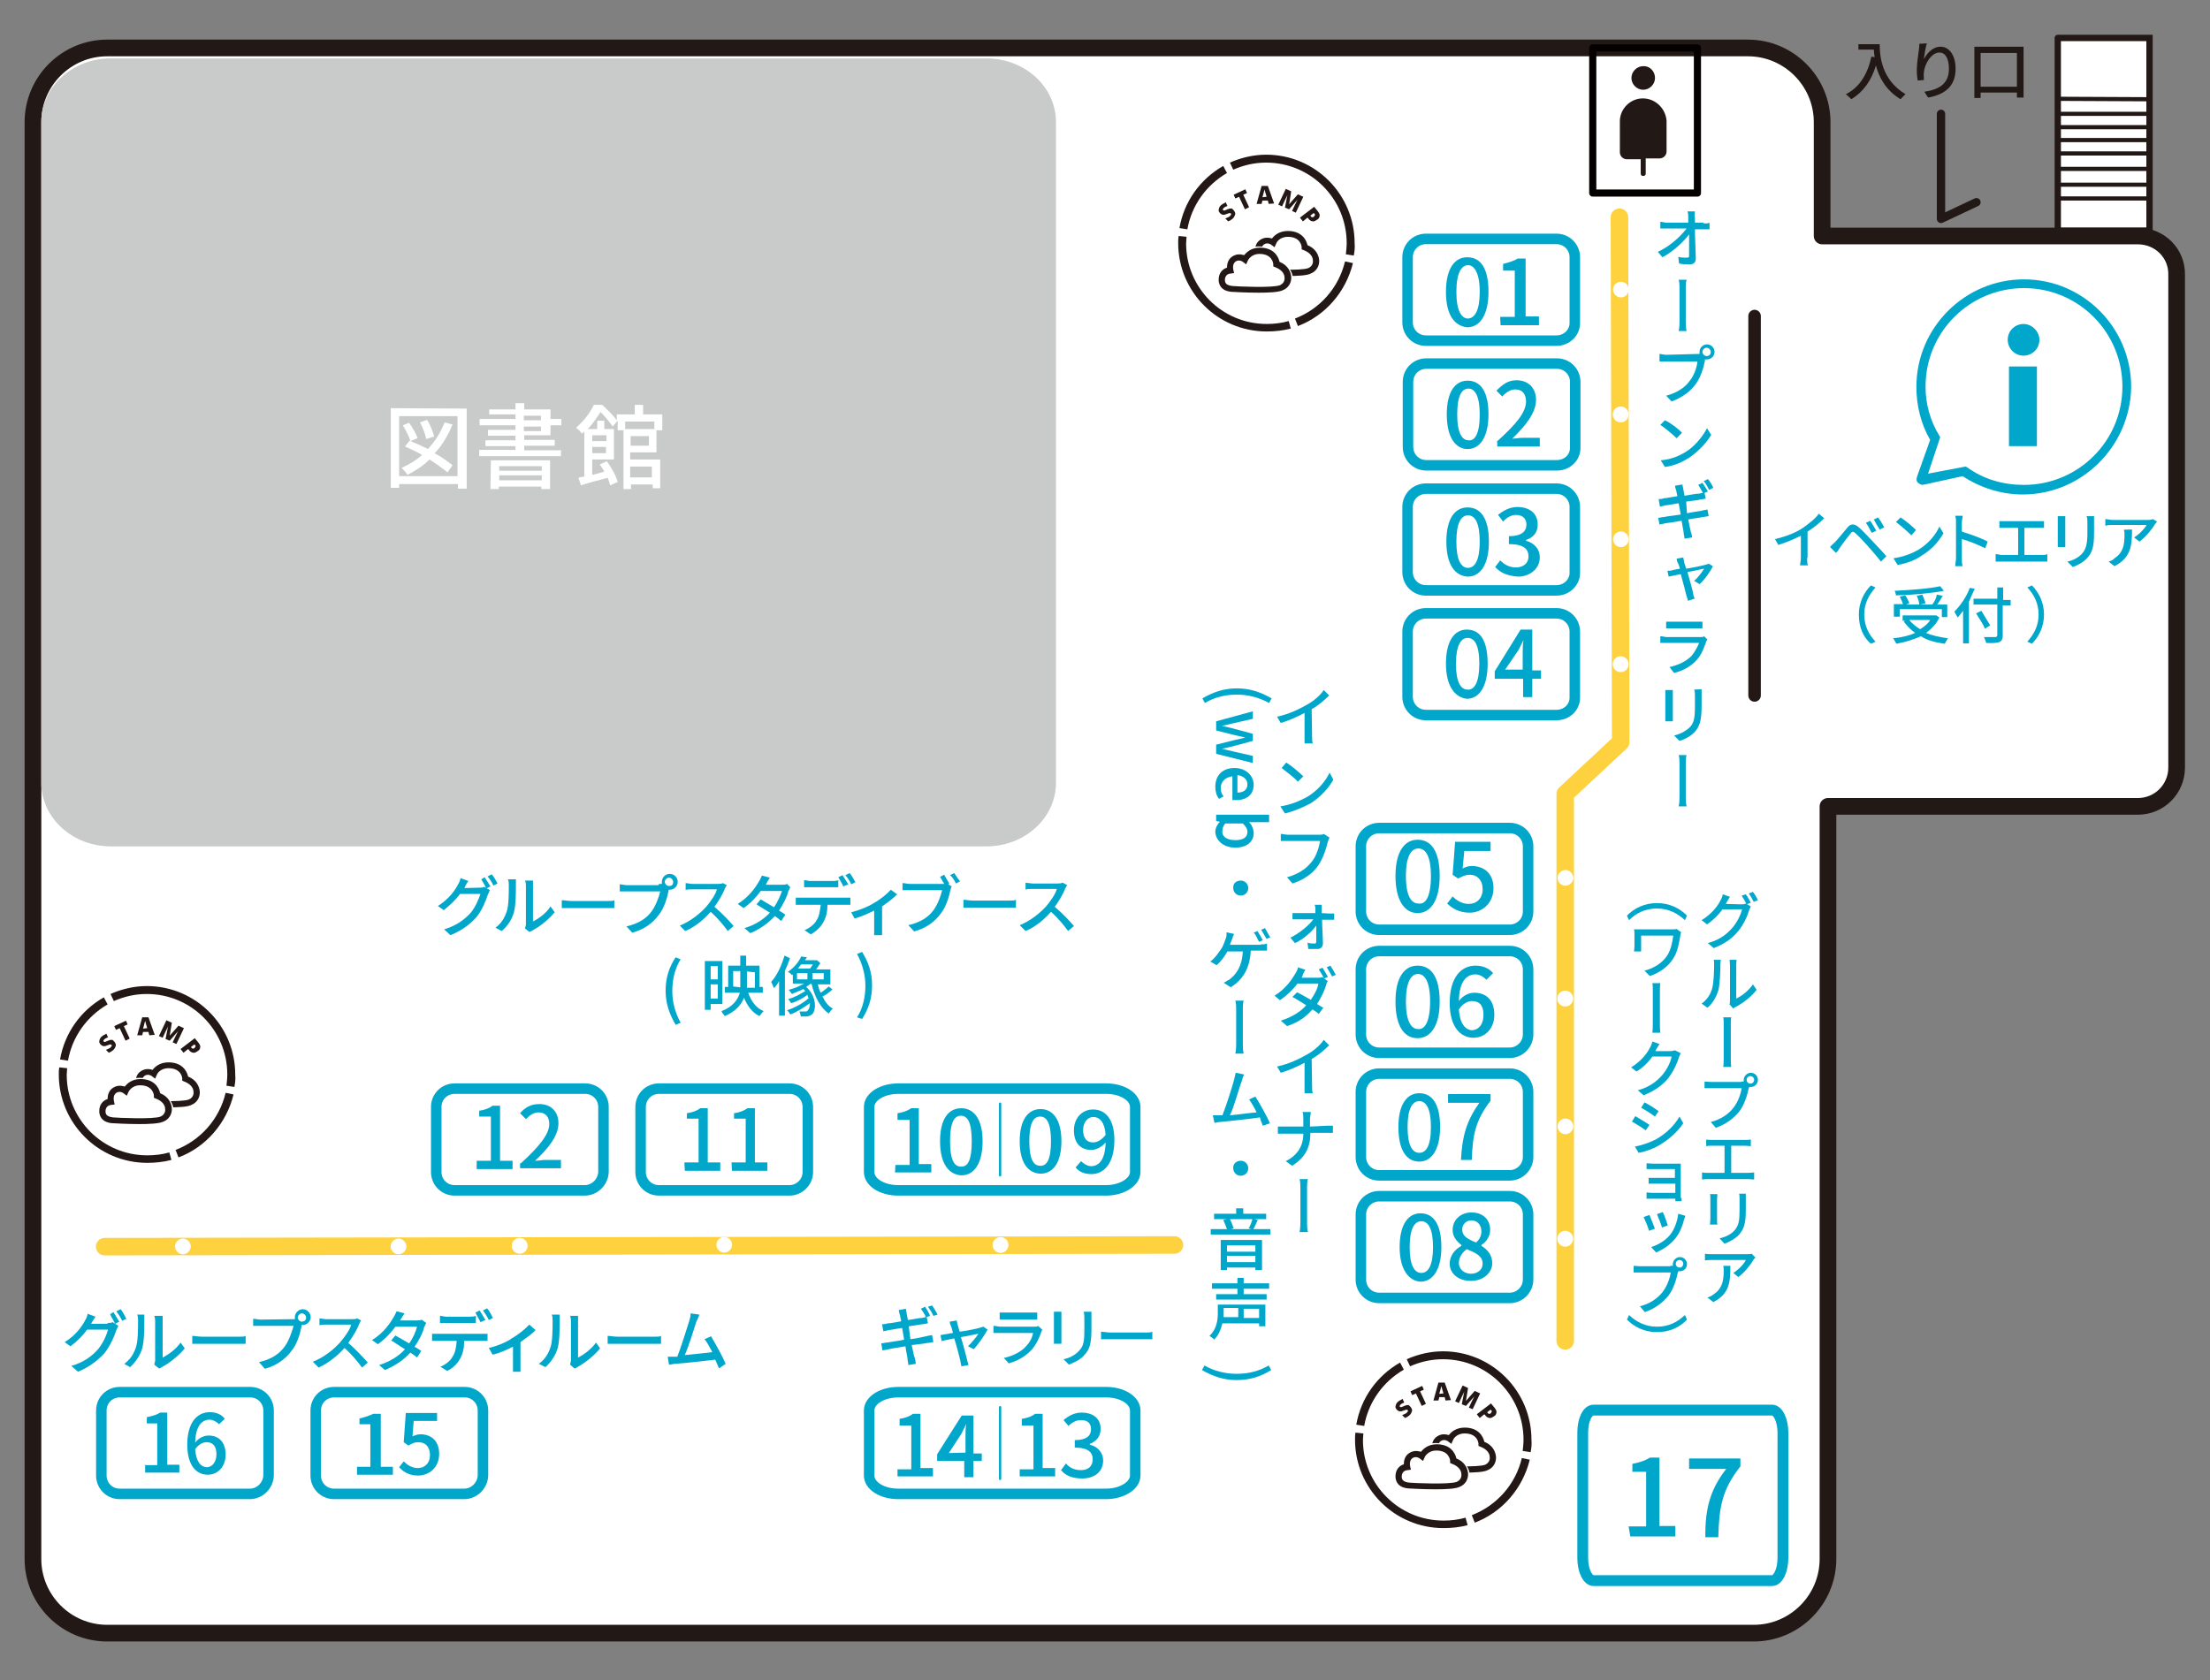 <?xml version="1.0" encoding="utf-8"?>
<!-- Generator: Adobe Illustrator 23.0.1, SVG Export Plug-In . SVG Version: 6.00 Build 0)  -->
<svg version="1.1" id="レイヤー_1" xmlns="http://www.w3.org/2000/svg" xmlns:xlink="http://www.w3.org/1999/xlink" x="0px"
	 y="0px" viewBox="0 0 529.9 403" style="enable-background:new 0 0 529.9 403;" xml:space="preserve">
<rect x="0" y="0" width="529.9" height="403" fill="#808080" stroke="none"/>
<style type="text/css">
	.st0{fill:#FFFFFF;stroke:#221815;stroke-width:4;stroke-linejoin:round;stroke-miterlimit:10;}
	.st1{fill:none;stroke:#231815;stroke-width:3;stroke-linecap:round;stroke-linejoin:round;stroke-miterlimit:10;}
	.st2{fill:#FFFFFF;stroke:#221815;stroke-width:1.515;stroke-linecap:round;stroke-miterlimit:10;}
	.st3{fill:none;stroke:#221815;stroke-linecap:round;stroke-miterlimit:10;}
	.st4{fill:#C9CACA;}
	.st5{fill:none;stroke:#00A7CB;stroke-width:2.594;stroke-linecap:round;stroke-miterlimit:10;}
	.st6{fill:none;stroke:#00A7CB;stroke-width:2.52;stroke-linecap:round;stroke-miterlimit:10;}
	.st7{enable-background:new    ;}
	.st8{fill:#FFFFFF;}
	.st9{fill:#00A7CB;}
	.st10{fill:#221815;}
	.st11{fill:none;stroke:#221815;stroke-width:0.461;stroke-miterlimit:10;}
	.st12{fill:none;stroke:#221815;stroke-width:2;stroke-linecap:round;stroke-linejoin:round;stroke-miterlimit:10;}
	.st13{fill:none;stroke:#FDD23E;stroke-width:4.2;stroke-linecap:round;stroke-linejoin:round;stroke-miterlimit:10;}
	.st14{fill:none;stroke:#040000;stroke-width:1.716;stroke-linejoin:round;stroke-miterlimit:10;}
	.st15{fill:none;stroke:#00A7CB;stroke-width:0.546;stroke-linecap:round;stroke-linejoin:round;stroke-miterlimit:10;}
	.st16{fill:none;}
	.st17{fill:#231815;}
</style>
<path class="st0" d="M512.6,56.6h-75.7V29.3c0-9.8-8-17.8-17.8-17.8H25.7c-9.8,0-17.8,8-17.8,17.8v344.6c0,9.8,8,17.8,17.8,17.8
	h394.8c9.8,0,17.8-8,17.8-17.8V193.4h74.3c5.2,0,9.3-4.2,9.3-9.3V65.9C522,60.7,517.8,56.6,512.6,56.6z"/>
<line class="st1" x1="420.7" y1="166.8" x2="420.7" y2="75.8"/>
<polyline class="st2" points="493.4,9.1 493.4,22.5 493.4,55.3 515.4,55.3 515.4,9.1 493.4,9.1 "/>
<line class="st3" x1="515" y1="23.8" x2="493.5" y2="23.7"/>
<line class="st3" x1="515.4" y1="27.3" x2="493.4" y2="27.3"/>
<line class="st3" x1="515" y1="30.5" x2="493.5" y2="30.5"/>
<line class="st3" x1="514.9" y1="33.6" x2="493.4" y2="33.6"/>
<line class="st3" x1="515.2" y1="36.8" x2="493.7" y2="36.8"/>
<line class="st3" x1="514.9" y1="40.5" x2="493.4" y2="40.5"/>
<line class="st3" x1="515.3" y1="44.3" x2="493.5" y2="44.3"/>
<line class="st3" x1="515" y1="47.6" x2="493.5" y2="47.6"/>
<path class="st4" d="M26.6,14h209.9c9.2,0,16.7,6.8,16.7,15.3v158.4c0,8.5-7.5,15.3-16.7,15.3H26.6c-9.2,0-16.7-6.8-16.7-15.3V29.3
	C9.9,20.8,17.4,14,26.6,14"/>
<path class="st5" d="M424.9,379.1h-42.8c-1.4,0-2.6-2.4-2.6-5.4v-30.1c0-3,1.1-5.4,2.6-5.4h42.8c1.4,0,2.6,2.4,2.6,5.4v30.1
	C427.5,376.7,426.3,379.1,424.9,379.1z"/>
<path class="st6" d="M373.2,81.7h-31.3c-2.5,0-4.4-2-4.4-4.4V61.7c0-2.5,2-4.4,4.4-4.4h31.3c2.5,0,4.4,2,4.4,4.4v15.6
	C377.7,79.7,375.7,81.7,373.2,81.7z"/>
<path class="st6" d="M373.3,111.6H342c-2.5,0-4.4-2-4.4-4.4V91.6c0-2.5,2-4.4,4.4-4.4h31.3c2.5,0,4.4,2,4.4,4.4v15.6
	C377.8,109.7,375.8,111.6,373.3,111.6z"/>
<path class="st6" d="M373.2,141.6h-31.3c-2.5,0-4.4-2-4.4-4.4v-15.6c0-2.5,2-4.4,4.4-4.4h31.3c2.5,0,4.4,2,4.4,4.4v15.6
	C377.7,139.6,375.7,141.6,373.2,141.6z"/>
<path class="st6" d="M373.2,171.5h-31.3c-2.5,0-4.4-2-4.4-4.4v-15.6c0-2.5,2-4.4,4.4-4.4h31.3c2.5,0,4.4,2,4.4,4.4v15.6
	C377.7,169.6,375.7,171.5,373.2,171.5z"/>
<path class="st6" d="M362,223h-31.3c-2.5,0-4.4-2-4.4-4.4V203c0-2.5,2-4.4,4.4-4.4H362c2.5,0,4.4,2,4.4,4.4v15.6
	C366.4,221.1,364.4,223,362,223z"/>
<path class="st6" d="M362,252.5h-31.3c-2.5,0-4.4-2-4.4-4.4v-15.6c0-2.5,2-4.4,4.4-4.4H362c2.5,0,4.4,2,4.4,4.4v15.6
	C366.4,250.5,364.4,252.5,362,252.5z"/>
<path class="st6" d="M362,281.9h-31.3c-2.5,0-4.4-2-4.4-4.4v-15.6c0-2.5,2-4.4,4.4-4.4H362c2.5,0,4.4,2,4.4,4.4v15.6
	C366.4,279.9,364.4,281.9,362,281.9z"/>
<path class="st6" d="M362,311.3h-31.3c-2.5,0-4.4-2-4.4-4.4v-15.6c0-2.5,2-4.4,4.4-4.4H362c2.5,0,4.4,2,4.4,4.4v15.6
	C366.4,309.3,364.4,311.3,362,311.3z"/>
<g>
	<g class="st7">
		<path class="st8" d="M111.9,98v19.2h-2.1v-1.1H95.7v0.9h-2V97.9L111.9,98C111.9,97.9,111.9,98,111.9,98z M109.7,114.2V99.8h-14
			v14.4C95.7,114.2,109.7,114.2,109.7,114.2z M108.5,101.8c-1.1,2.6-2.4,5-4.3,6.9c1.7,0.9,3.2,2,4.3,2.9l-1.2,1.7
			c-1.1-0.9-2.6-2-4.3-3.1c-1.5,1.5-3.4,2.7-5.3,3.7c-0.3-0.5-0.9-1.2-1.4-1.7c1.8-0.8,3.5-1.8,4.9-3.1c-1.4-0.8-2.7-1.4-4.1-2
			l1.1-1.4c1.4,0.6,2.9,1.2,4.4,2c1.7-1.8,3.1-4,4-6.4L108.5,101.8z M98.4,105.8c-0.3-1.1-1.1-2.6-1.8-3.8l1.5-0.6
			c0.8,1.2,1.7,2.6,2,3.7L98.4,105.8z M102.2,105.3c-0.2-1.1-0.8-2.7-1.5-4l1.7-0.6c0.8,1.2,1.4,2.9,1.7,4L102.2,105.3z"/>
		<path class="st8" d="M134.5,107.9v1.5h-19.6v-1.5h8.7V107h-7.2v-1.4h7.2v-1.1H117v-1.4h6.6V102H115v-1.5h8.6v-1.1h-6.3v-1.2h6.3
			v-1.5h2.1v1.5h6.3v2.3h2.6v1.5H132v2.4h-6.3v1.1h7.3v1.4h-7.3v1.1h8.7v-0.1H134.5z M117.7,110.4h14.2v6.9h-2.1v-0.6h-10.2v0.6h-2
			L117.7,110.4L117.7,110.4z M119.7,111.8v1.1h10.2v-1.1H119.7z M129.9,115.3V114h-10.2v1.2h10.2V115.3z M125.6,100.8h4.1v-1.1h-4.1
			V100.8z M125.6,103.4h4.1v-1.1h-4.1V103.4z"/>
	</g>
	<g class="st7">
		<path class="st8" d="M151.1,108.5v1.7h7.2v6.9h-1.8v-0.9h-5.2v1.1h-1.8v-14.1h-1.4v-2.3l-1.2,1.4c-0.6-0.9-1.8-2.4-2.9-3.5
			c-0.8,1.2-1.7,2.7-3.1,4.1h2.3v-2h1.7v2h2.3v7.3H142v3.7c0.9-0.2,2-0.5,2.9-0.8c-0.3-0.6-0.8-1.2-1.1-1.7l1.7-0.8
			c1.1,1.5,2.3,3.7,2.6,5l-1.8,0.8c-0.2-0.5-0.3-1.2-0.6-1.8c-2.3,0.6-4.6,1.2-6.4,1.8l-0.6-1.8c0.5-0.2,0.9-0.2,1.4-0.3v-10.8
			c-0.2,0.2-0.3,0.3-0.6,0.5c-0.3-0.5-0.9-1.1-1.4-1.4c2-1.7,3.5-3.8,4.3-5.5h2c1.2,1.1,2.7,2.6,3.5,3.7v-1.4h4.3v-2.3h2v2.3h4.6
			v3.8h-1.4v5.3L151.1,108.5L151.1,108.5z M142,104.4v1.4h3.4v-1.4H142z M145.3,108.7v-1.5H142v1.5H145.3z M149.9,101.1v1.8h7v-1.8
			H149.9z M155.6,104.6h-4.4v2.3h4.4V104.6z M151.1,111.9v2.6h5.2v-2.6H151.1z"/>
	</g>
</g>
<g>
	<g class="st7">
		<path class="st9" d="M114.9,212.9c0.5,0,0.8,0,1.2-0.2l1.4,0.8c-0.2,0.2-0.3,0.7-0.5,1c-0.5,1.5-1.3,3.6-2.7,5.4
			c-1.5,1.7-3.4,3.2-6.3,4.4l-1.5-1.4c3-0.9,4.9-2.4,6.3-3.9c1.2-1.4,2-3.4,2.4-4.6h-4.9c-1,1.4-2.4,2.7-3.9,3.9l-1.4-1
			c2.7-1.7,4.2-3.9,4.9-5.3c0.2-0.3,0.5-1,0.5-1.4l1.9,0.7c-0.3,0.5-0.7,1-0.8,1.4c0,0.2-0.2,0.3-0.2,0.3L114.9,212.9L114.9,212.9
			L114.9,212.9z M116.2,210.4c0.3,0.5,1,1.5,1.4,2.2l-1,0.5c-0.3-0.7-0.8-1.5-1.2-2.2L116.2,210.4z M117.9,209.7
			c0.5,0.5,1,1.5,1.4,2.2l-1,0.5c-0.3-0.7-0.8-1.5-1.4-2.2L117.9,209.7z"/>
		<path class="st9" d="M118.8,222.5c1.4-1,2.2-2.4,2.7-3.9c0.5-1.4,0.5-4.4,0.5-6.3c0-0.5,0-0.8-0.2-1.4h1.9c0,0.2,0,0.7,0,1.2
			c0,1.9,0,5.1-0.5,6.8s-1.5,3.2-2.9,4.4L118.8,222.5z M125.9,222.7c0-0.3,0.2-0.7,0.2-1v-9.3c0-0.7-0.2-1.2-0.2-1.2h1.9
			c0,0.2,0,0.7,0,1.2v8.6c1.4-0.7,3.2-2,4.2-3.6l1,1.4c-1.4,1.7-3.5,3.4-5.4,4.4c-0.3,0.2-0.5,0.3-0.7,0.3L125.9,222.7z"/>
		<path class="st9" d="M134.7,215.9c0.5,0,1.5,0.2,2.4,0.2h8.5c0.8,0,1.4,0,1.7-0.2v1.9c-0.3,0-1,0-1.7,0h-8.5c-0.8,0-1.9,0-2.4,0
			V215.9z"/>
		<path class="st9" d="M158,212c0.2,0,0.3,0,0.7,0c0-0.2,0-0.3,0-0.5c0-1,0.8-1.9,1.9-1.9c1,0,1.9,0.8,1.9,1.9c0,1-0.8,1.9-1.9,1.9
			c-0.2,0-0.3,0-0.3,0v0.3c-0.3,1.5-1,4.1-2.4,5.8c-1.4,1.9-3.4,3.4-6.3,4.2l-1.4-1.5c3-0.7,4.9-2,6.1-3.7c1-1.4,1.7-3.4,2-4.7h-8
			c-0.7,0-1.4,0-1.7,0v-1.7c0.5,0,1.2,0.2,1.7,0.2h7.6L158,212z M161.4,211.5c0-0.5-0.5-1-1-1s-1,0.5-1,1s0.5,1,1,1
			C161.1,212.5,161.4,212.2,161.4,211.5z"/>
		<path class="st9" d="M174.3,212.3c-0.2,0.2-0.3,0.5-0.5,0.8c-0.5,1.4-1.5,3-2.5,4.4c1.7,1.4,3.6,3.4,4.6,4.6l-1.4,1.2
			c-1-1.4-2.5-3.2-4.1-4.6c-1.7,1.9-3.7,3.6-6.1,4.6L163,222c2.5-1,4.9-2.9,6.4-4.6c1-1.2,2.2-2.9,2.5-4.1h-5.8
			c-0.7,0-1.5,0-1.7,0.2v-1.7c0.3,0,1.2,0.2,1.7,0.2h5.8c0.5,0,1.2,0,1.4-0.2L174.3,212.3z"/>
		<path class="st9" d="M189.5,212.8c-0.2,0.3-0.3,0.7-0.5,1c-0.3,1.4-1.2,3-2.2,4.6c0.5,0.3,1.2,0.7,1.5,1l-1,1.5
			c-0.3-0.3-0.8-0.7-1.5-1.2c-1.4,1.5-3.4,3.1-5.9,4.1l-1.4-1.2c2.7-0.8,4.7-2.2,6.1-3.7c-1.2-0.7-2.4-1.5-3.2-2l1-1.2
			c0.8,0.5,2,1.2,3.2,1.9c0.8-1.2,1.5-2.7,1.9-3.9h-5.1c-1,1.4-2.4,2.9-4.1,4.1l-1.4-1c2.7-1.7,4.2-3.9,5.1-5.4
			c0.2-0.3,0.5-1,0.7-1.4l1.9,0.5c-0.3,0.5-0.7,1-0.8,1.4l-0.2,0.3h3.9c0.5,0,0.8,0,1.2-0.2L189.5,212.8z"/>
		<path class="st9" d="M202.5,215.3c0.3,0,0.8,0,1.4,0v1.7c-0.3,0-0.8,0-1.4,0h-4.1c0,1.7-0.3,3-1,4.2c-0.5,1-1.7,2.2-3,2.9l-1.5-1
			c1.2-0.5,2.4-1.4,2.9-2.4c0.7-1,0.8-2.4,1-3.7h-4.6c-0.5,0-1,0-1.4,0v-1.7c0.5,0,1,0,1.4,0H202.5z M194.3,212.8
			c-0.5,0-1.2,0-1.5,0v-1.7c0.5,0,1,0.2,1.5,0.2h5.2c0.5,0,1,0,1.5-0.2v1.7c-0.5,0-1,0-1.5,0H194.3z M202.2,212.6
			c-0.3-0.7-0.8-1.5-1.2-2.2l1-0.5c0.3,0.5,1,1.5,1.4,2.2L202.2,212.6z M203.7,209.4c0.5,0.5,1,1.5,1.4,2.2l-1,0.5
			c-0.3-0.7-0.8-1.5-1.4-2.2L203.7,209.4z"/>
		<path class="st9" d="M215.1,214.5c-0.7,0.8-2.2,1.9-3.6,2.9v5.4c0,0.5,0,1.2,0,1.5h-1.9c0-0.3,0-1,0-1.5v-4.4
			c-1.4,0.7-3.2,1.5-4.7,1.9l-0.8-1.5c2-0.5,4.2-1.4,5.4-2.2c1.5-0.8,3.2-2.2,4.1-3.2L215.1,214.5z"/>
		<path class="st9" d="M227.4,212.1l0.8,0.5c-0.2,0.2-0.2,0.7-0.3,0.8c-0.3,1.5-1,4.1-2.4,5.8c-1.4,1.9-3.4,3.4-6.3,4.2l-1.4-1.5
			c3-0.7,4.9-2,6.1-3.7c1-1.4,1.7-3.4,2-4.7h-7.8c-0.7,0-1.4,0-1.7,0v-1.7c0.5,0,1.2,0.2,1.7,0.2h7.6c0.2,0,0.5,0,0.7,0
			c-0.3-0.5-0.7-1.2-1-1.7l1-0.5c0.3,0.5,0.8,1.5,1.2,2L227.4,212.1z M228.8,209.4c0.3,0.5,1,1.5,1.4,2l-1,0.5
			c-0.3-0.7-0.8-1.5-1.4-2L228.8,209.4z"/>
		<path class="st9" d="M231,215.8c0.5,0,1.5,0.2,2.4,0.2h8.5c0.8,0,1.4,0,1.7-0.2v1.9c-0.3,0-1,0-1.7,0h-8.5c-0.8,0-1.9,0-2.4,0
			V215.8z"/>
	</g>
	<path class="st9" d="M255.9,212.3c-0.2,0.2-0.3,0.5-0.5,0.8c-0.5,1.4-1.5,3-2.5,4.4c1.7,1.4,3.6,3.4,4.6,4.6l-1.4,1.2
		c-1-1.4-2.5-3.2-4.1-4.6c-1.7,1.9-3.7,3.6-6.1,4.6l-1.4-1.4c2.5-1,4.9-2.9,6.4-4.6c1-1.2,2.2-2.9,2.5-4.1h-5.8
		c-0.7,0-1.5,0-1.7,0.2v-1.7c0.3,0,1.2,0.2,1.7,0.2h5.8c0.5,0,1,0,1.4-0.2L255.9,212.3z"/>
</g>
<g>
	<path class="st9" d="M159.6,237.6c0-3,0.8-5.6,2.4-8l1.2,0.5c-1.4,2.2-2,4.9-2,7.6s0.7,5.2,2,7.6l-1.2,0.5
		C160.5,243.2,159.6,240.7,159.6,237.6z"/>
	<g class="st7">
		<path class="st9" d="M170.4,240.8v1.4H169v-11.7h4.2v10.3H170.4z M170.4,231.7v3.2h1.7v-3.2H170.4z M172.1,239.5v-3.4h-1.7v3.4
			H172.1z M179.4,238.1c0.7,2,1.9,3.7,3.7,4.4c-0.3,0.3-0.7,0.8-1,1.2c-1.7-0.8-2.9-2.4-3.7-4.4c-0.7,1.7-1.9,3.2-4.6,4.4
			c-0.2-0.3-0.7-0.8-0.8-1.2c2.7-1,3.9-2.7,4.4-4.4h-3.6v-1.4h0.8v-5.1h2.9v-2.4h1.4v2.4h3.2v5.1h0.8v1.4H179.4z M177.5,236.8
			c0-0.5,0-1,0-1.5v-2.4h-1.7v3.7L177.5,236.8L177.5,236.8z M179.1,233v2.4c0,0.5,0,1,0,1.5h1.9v-3.7L179.1,233L179.1,233z"/>
	</g>
	<g class="st7">
		<path class="st9" d="M189.4,229.8c-0.3,1-0.7,2-1.2,3v10.8h-1.4v-8.3c-0.3,0.7-0.8,1.2-1.2,1.7c-0.2-0.3-0.5-1.2-0.7-1.5
			c1.4-1.5,2.5-3.9,3.2-6.3L189.4,229.8z M199.6,237.3c-0.7,0.7-1.7,1.4-2.4,1.7c0.7,1.4,1.5,2.4,2.5,2.9c-0.3,0.2-0.7,0.8-1,1.2
			c-2-1.4-3.4-4.1-4.1-7.1h-0.3c-0.3,0.2-0.7,0.5-1,0.7c2.5,2.2,2.5,5.6,1.4,6.6c-0.5,0.3-0.8,0.5-1.5,0.5c-0.3,0-0.7,0-1.2,0
			c0-0.3-0.2-0.8-0.3-1.2c0.5,0,0.8,0,1.2,0s0.7,0,0.8-0.3c0.3-0.3,0.5-0.8,0.5-1.7c-1.4,1-3.2,2.2-4.7,2.7c-0.2-0.3-0.5-0.8-0.8-1
			c1.7-0.5,3.9-1.7,5.2-2.9c-0.2-0.2-0.2-0.5-0.3-0.8c-1,0.8-2.7,1.7-3.9,2c-0.2-0.3-0.5-0.7-0.7-1c1.4-0.3,2.9-1.2,4.1-1.9
			c-0.2-0.2-0.3-0.3-0.5-0.5c-0.8,0.5-1.9,0.8-2.7,1.2c-0.2-0.2-0.5-0.7-0.8-1c1.2-0.3,2.5-0.8,3.7-1.5h-2.7v-2.2l-0.2,0.2
			c-0.2-0.3-0.7-0.7-1-0.8c1.5-1,2.7-2.5,3.2-3.7l1.4,0.2c-0.2,0.2-0.3,0.5-0.5,0.7h2.7h0.2l0.8,0.7c-0.3,0.5-0.7,1-1,1.5h3.4v3.6
			h-3c0.2,0.7,0.3,1.4,0.7,2c0.7-0.5,1.4-1,1.9-1.5L199.6,237.3z M191.1,234.9h2.5v-1.5h-2.5V234.9z M192.1,231.3
			c-0.3,0.3-0.5,0.7-0.8,1h2.9c0.3-0.3,0.5-0.7,0.7-1H192.1z M197.5,233.4h-2.7v1.5h2.7V233.4z"/>
	</g>
	<g class="st7">
		<path class="st9" d="M205.5,244c1.4-2.2,2-4.9,2-7.6c0-2.5-0.7-5.2-2-7.6l1.2-0.5c1.5,2.4,2.4,4.9,2.4,8s-0.8,5.6-2.4,8.1
			L205.5,244z"/>
	</g>
</g>
<g>
	<g class="st7">
		<path class="st9" d="M25.8,317.3c0.5,0,0.9,0,1.2-0.2l1.4,0.9c-0.2,0.2-0.3,0.7-0.5,1c-0.5,1.6-1.4,3.6-2.8,5.5
			c-1.6,1.7-3.5,3.3-6.4,4.5l-1.6-1.4c3.1-0.9,5-2.4,6.4-4c1.2-1.4,2.1-3.5,2.4-4.7h-5c-1,1.4-2.4,2.8-4,4l-1.4-1
			c2.8-1.7,4.3-4,5-5.4c0.2-0.3,0.5-1,0.5-1.4l1.9,0.7c-0.3,0.5-0.7,1-0.9,1.4c0,0.2-0.2,0.3-0.2,0.3h3.8
			C25.8,317.6,25.8,317.3,25.8,317.3z M27.2,314.7c0.3,0.5,1,1.6,1.4,2.3l-1,0.5c-0.3-0.7-0.9-1.6-1.2-2.3L27.2,314.7z M28.9,314
			c0.5,0.5,1,1.6,1.4,2.3l-1,0.5c-0.3-0.7-0.9-1.6-1.4-2.3L28.9,314z"/>
		<path class="st9" d="M29.8,327.1c1.4-1,2.3-2.4,2.8-4c0.5-1.4,0.5-4.5,0.5-6.4c0-0.5,0-0.9-0.2-1.4h1.7c0,0.2,0,0.7,0,1.2
			c0,1.9,0,5.2-0.5,6.9c-0.5,1.7-1.6,3.3-2.9,4.5L29.8,327.1z M37,327.3c0-0.3,0.2-0.7,0.2-1v-9.5c0-0.7-0.2-1.2-0.2-1.2h2
			c0,0.2,0,0.7,0,1.2v8.8c1.4-0.7,3.3-2.1,4.3-3.6l1,1.4c-1.4,1.7-3.6,3.5-5.5,4.5c-0.3,0.2-0.5,0.3-0.7,0.3L37,327.3z"/>
		<path class="st9" d="M46.1,320.4c0.5,0,1.6,0.2,2.4,0.2h8.7c0.9,0,1.4,0,1.7-0.2v1.9c-0.3,0-1,0-1.7,0h-8.7c-0.9,0-1.9,0-2.4,0
			V320.4z"/>
		<path class="st9" d="M70,316.4c0.2,0,0.3,0,0.7,0c0-0.2,0-0.3,0-0.5c0-1,0.9-1.9,1.9-1.9s1.9,0.9,1.9,1.9s-0.9,1.9-1.9,1.9
			c-0.2,0-0.3,0-0.3,0v0.3c-0.3,1.6-1,4.2-2.4,5.9c-1.4,1.9-3.5,3.5-6.4,4.3l-1.4-1.6c3.1-0.7,5-2.1,6.2-3.8c1-1.4,1.7-3.5,2.1-4.9
			h-8c-0.7,0-1.4,0-1.7,0v-1.7c0.5,0,1.2,0.2,1.7,0.2L70,316.4L70,316.4z M73.4,316c0-0.5-0.5-1-1-1s-1,0.5-1,1s0.5,1,1,1
			C73.1,316.9,73.4,316.6,73.4,316z"/>
		<path class="st9" d="M86.6,316.7c-0.2,0.2-0.3,0.5-0.5,0.9c-0.5,1.4-1.6,3.1-2.6,4.5c1.7,1.4,3.6,3.5,4.7,4.7l-1.4,1.2
			c-1-1.4-2.6-3.3-4.2-4.7c-1.7,1.9-3.8,3.6-6.2,4.7l-1.4-1.4c2.6-1,5-2.9,6.6-4.7c1-1.2,2.3-2.9,2.6-4.2h-5.9c-0.7,0-1.6,0-1.7,0.2
			v-1.7c0.3,0,1.2,0.2,1.7,0.2h5.9c0.5,0,1.2,0,1.4-0.2L86.6,316.7z"/>
		<path class="st9" d="M102.2,317.3c-0.2,0.3-0.3,0.7-0.5,1c-0.3,1.4-1.2,3.1-2.3,4.7c0.5,0.3,1.2,0.7,1.6,1l-1,1.6
			c-0.3-0.3-0.9-0.7-1.6-1.2c-1.4,1.6-3.5,3.1-6.1,4.2l-1.4-1.2c2.8-0.9,4.9-2.3,6.2-3.8c-1.2-0.7-2.4-1.6-3.3-2.1l1-1.2
			c0.9,0.5,2.1,1.2,3.3,1.9c0.9-1.2,1.6-2.8,1.9-4h-5.2c-1,1.4-2.4,2.9-4.2,4.2l-1.4-1c2.8-1.7,4.3-4,5.2-5.5c0.2-0.3,0.5-1,0.7-1.4
			L97,315c-0.3,0.5-0.7,1-0.9,1.4l-0.2,0.3h4c0.5,0,0.9,0,1.2-0.2L102.2,317.3z"/>
		<path class="st9" d="M115.5,319.9c0.3,0,0.9,0,1.4,0v1.7c-0.3,0-0.9,0-1.4,0h-4.2c0,1.7-0.3,3.1-1,4.3c-0.5,1-1.7,2.3-3.1,2.9
			l-1.6-1c1.2-0.5,2.4-1.4,2.9-2.4c0.7-1,0.9-2.4,1-3.8H105c-0.5,0-1,0-1.4,0v-1.7c0.5,0,1,0,1.4,0H115.5z M107.1,317.3
			c-0.5,0-1.2,0-1.6,0v-1.7c0.5,0,1,0.2,1.6,0.2h5.4c0.5,0,1,0,1.6-0.2v1.7c-0.5,0-1,0-1.6,0H107.1z M115.2,317.1
			c-0.3-0.7-0.9-1.6-1.2-2.3l1-0.5c0.3,0.5,1,1.6,1.4,2.3L115.2,317.1z M116.8,313.8c0.5,0.5,1,1.6,1.4,2.3l-1,0.5
			c-0.3-0.7-0.9-1.6-1.4-2.3L116.8,313.8z"/>
		<path class="st9" d="M128.4,319c-0.7,0.9-2.3,1.9-3.6,2.9v5.5c0,0.5,0,1.2,0,1.6H123c0-0.3,0-1,0-1.6V323
			c-1.4,0.7-3.3,1.6-4.9,1.9l-0.9-1.6c2.1-0.5,4.3-1.4,5.5-2.3c1.6-0.9,3.3-2.3,4.2-3.3L128.4,319z"/>
		<path class="st9" d="M129.2,327.1c1.4-1,2.3-2.4,2.8-4c0.5-1.4,0.5-4.5,0.5-6.4c0-0.5,0-0.9-0.2-1.4h1.9c0,0.2,0,0.7,0,1.2
			c0,1.9,0,5.2-0.5,6.9c-0.5,1.7-1.6,3.3-2.9,4.5L129.2,327.1z M136.7,327.3c0-0.3,0.2-0.7,0.2-1v-9.5c0-0.7-0.2-1.2-0.2-1.2h1.9
			c0,0.2,0,0.7,0,1.2v8.8c1.4-0.7,3.3-2.1,4.3-3.6l1,1.4c-1.4,1.7-3.6,3.5-5.5,4.5c-0.3,0.2-0.3,0.3-0.7,0.3L136.7,327.3z"/>
		<path class="st9" d="M145.7,320.4c0.5,0,1.6,0.2,2.4,0.2h8.7c0.9,0,1.4,0,1.7-0.2v1.9c-0.3,0-1,0-1.7,0h-8.7c-0.9,0-1.9,0-2.4,0
			V320.4z"/>
	</g>
	<g class="st7">
		<path class="st9" d="M172.4,328.2c-0.2-0.5-0.5-1.2-0.9-2.1c-2.6,0.3-7.6,0.9-9.7,1c-0.3,0-0.9,0.2-1.4,0.2l-0.3-1.9
			c0.5,0,1,0,1.6,0c0.2,0,0.3,0,0.7,0c0.9-2.3,2.4-7.1,2.9-8.7c0.2-0.7,0.3-1.2,0.3-1.7l2.1,0.3c-0.2,0.5-0.3,0.9-0.7,1.6
			c-0.5,1.6-1.9,6.1-2.8,8.1c2.3-0.2,4.9-0.5,6.6-0.7c-0.7-1.2-1.2-2.4-1.9-3.1l1.6-0.7c1,1.7,2.8,4.9,3.5,6.6L172.4,328.2z"/>
	</g>
</g>
<g>
	<g class="st7">
		<path class="st9" d="M218.3,321.2c1.5-0.2,2.8-0.5,3.7-0.7c0.7-0.2,1.2-0.2,1.5-0.3l0.3,1.7c-0.3,0-0.8,0.2-1.5,0.2
			c-0.8,0.2-2.2,0.3-3.7,0.5c0.3,1.3,0.5,2.5,0.7,3s0.2,1,0.3,1.5l-1.8,0.3c0-0.5-0.2-1-0.2-1.5c0-0.3-0.3-1.5-0.5-3
			c-1.7,0.3-3.2,0.5-4,0.7c-0.7,0.2-1.2,0.2-1.5,0.3l-0.3-1.7c0.3,0,1-0.2,1.5-0.2c0.8-0.2,2.3-0.3,4-0.7l-0.5-2.8
			c-1.5,0.2-2.7,0.5-3.2,0.5c-0.5,0.2-1,0.2-1.3,0.3l-0.3-1.7c0.5,0,0.8,0,1.3-0.2c0.5,0,1.8-0.2,3.3-0.5c-0.2-0.8-0.3-1.3-0.3-1.5
			c-0.2-0.3-0.2-0.8-0.3-1.2l1.7-0.3c0,0.3,0.2,0.8,0.2,1.2c0,0.2,0.2,0.8,0.3,1.5c1.5-0.2,2.7-0.5,3.3-0.5c0.3,0,0.7-0.2,1-0.2
			c-0.3-0.7-0.8-1.5-1.2-2l1-0.5c0.3,0.5,1,1.5,1.2,2.2l-0.8,0.3l0.3,1.5c-0.3,0-0.8,0.2-1.3,0.2l-3.3,0.5L218.3,321.2z
			 M223.8,315.6c-0.3-0.7-0.8-1.5-1.3-2.2l1-0.3c0.3,0.5,1,1.5,1.3,2.2L223.8,315.6z"/>
		<path class="st9" d="M232.1,322.9c0.8-0.8,2-2.2,2.5-3c-0.3,0-2.3,0.5-4.2,0.8c0.7,2.2,1.3,4.8,1.5,5.5c0,0.3,0.3,0.8,0.3,1.2
			l-1.7,0.3c0-0.3-0.2-0.8-0.2-1.2c-0.2-0.8-0.8-3.3-1.5-5.5c-1.3,0.3-2.7,0.5-3,0.7l-0.3-1.5c0.5,0,0.8-0.2,1.3-0.2
			c0.2,0,0.8-0.2,1.7-0.3c-0.2-0.7-0.3-1.3-0.5-1.7c-0.2-0.3-0.2-0.7-0.3-1l1.7-0.3c0,0.3,0.2,0.7,0.2,1l0.5,1.7
			c2.2-0.3,4.5-0.8,5-1c0.2,0,0.5-0.2,0.7-0.2l1,0.7c-0.7,1.3-2.2,3.5-3.3,4.7L232.1,322.9z"/>
		<path class="st9" d="M249.9,318.9c0,0.2-0.2,0.3-0.2,0.5c-0.5,1.5-1.2,3-2.3,4.3c-1.7,1.8-3.5,2.7-5.5,3.3l-1.2-1.3
			c2.2-0.5,4.2-1.5,5.3-2.8c0.8-0.8,1.5-2,1.7-3.2h-7.8c-0.3,0-1,0-1.7,0V318c0.7,0,1.2,0.2,1.7,0.2h8c0.5,0,0.8,0,1-0.2
			L249.9,318.9z M239.7,314.8c0.5,0,1,0,1.5,0h6c0.5,0,1.2,0,1.5,0v1.7c-0.3,0-1,0-1.5,0h-6c-0.5,0-1,0-1.5,0V314.8z"/>
		<path class="st9" d="M254.5,314.6c0,0.3,0,0.7,0,1.2v5.2c0,0.3,0,1,0,1.3h-1.8c0-0.3,0-0.8,0-1.3v-5.2c0-0.3,0-0.8,0-1.2H254.5z
			 M261.7,314.6c0,0.3,0,0.8,0,1.5v2.8c0,3.5-0.5,4.8-1.7,6.1c-1,1.2-2.5,1.8-3.7,2.3L255,326c1.5-0.3,2.8-1,3.7-2
			c1.2-1.2,1.3-2.5,1.3-5.2v-2.7c0-0.5,0-1-0.2-1.5h1.8v0H261.7z"/>
	</g>
	<g class="st7">
		<path class="st9" d="M264,319.4c0.5,0,1.5,0.2,2.3,0.2h8.3c0.8,0,1.3,0,1.7-0.2v1.8c-0.3,0-1,0-1.7,0h-8.3c-0.8,0-1.8,0-2.3,0
			V319.4z"/>
	</g>
</g>
<g>
	<path class="st9" d="M317.5,234.7l0.9,0.6c-0.2,0.2-0.4,0.7-0.4,0.9c-0.4,1.3-1.1,2.9-2.2,4.6c0.6,0.4,1.1,0.7,1.5,0.9l-1.1,1.5
		c-0.4-0.4-0.9-0.7-1.5-1.1c-1.5,1.7-3.3,3.1-6.1,4l-1.5-1.3c2.8-0.9,4.8-2.2,6.1-3.7c-1.1-0.7-2.4-1.5-3.3-2l1.1-1.1
		c0.9,0.4,2,1.1,3.3,1.8c0.9-1.3,1.7-2.8,1.8-3.9h-5c-1.1,1.5-2.6,2.9-4.2,4l-1.3-1.1c2.8-1.7,4.2-4,5-5.3c0.2-0.4,0.6-0.9,0.6-1.5
		l1.8,0.6c-0.4,0.6-0.6,1.1-0.7,1.5l-0.2,0.4h3.9c0.4,0,0.9,0,1.1-0.2L317.5,234.7c-0.4-0.7-0.9-1.7-1.3-2.2l0.9-0.4
		c0.4,0.6,0.9,1.5,1.3,2.2L317.5,234.7z M314.6,176.5c0,0.6,0,1.5,0.2,1.8h-2c0-0.4,0-1.3,0-1.8V171c-1.7,0.9-3.7,1.8-5.7,2.4
		l-0.9-1.5c2.8-0.6,5.3-1.8,7.2-2.9c1.7-0.9,3.3-2.4,4-3.5l1.3,1.3c-1.1,1.1-2.6,2.4-4.2,3.3L314.6,176.5L314.6,176.5z M314.6,260.4
		c0,0.6,0,1.5,0.2,1.8h-2c0-0.4,0-1.3,0-1.8v-5.5c-1.7,0.9-3.7,1.8-5.7,2.4l-0.9-1.5c2.8-0.6,5.3-1.8,7.2-2.9c1.7-0.9,3.3-2.4,4-3.5
		l1.3,1.3c-1.1,1.1-2.6,2.4-4.2,3.3L314.6,260.4L314.6,260.4z M318.1,270c0.6,0,1.3,0,1.5,0v1.7c-0.4,0-0.9,0-1.5,0h-3.9
		c0,3.3-1.1,5.9-4.4,7.9l-1.5-1.1c2.9-1.5,4.2-3.7,4.2-6.6h-4.4c-0.6,0-1.3,0-1.7,0v-1.7c0.4,0,0.9,0,1.7,0h4.4v-1.8
		c0-0.6,0-1.3-0.2-1.7h2c0,0.4-0.2,1.3-0.2,1.7v1.8L318.1,270L318.1,270z M313.3,191.2c2.6-1.5,4.6-3.9,5.5-5.9l0.9,1.7
		c-1.1,2-3.1,4.2-5.5,5.7c-1.7,0.9-3.7,1.8-6.1,2.4l-1.1-1.7C309.6,193,311.6,192.1,313.3,191.2z M318.8,200.9
		c-0.2,0.2-0.2,0.6-0.4,0.9c-0.4,1.7-1.1,4-2.4,5.9c-1.3,1.8-3.3,3.3-6.1,4.2l-1.3-1.5c2.6-0.7,4.6-2,5.9-3.7c1.1-1.3,1.8-3.5,2-5
		h-7.7c-0.7,0-1.3,0-1.7,0V200c0.4,0,1.1,0.2,1.7,0.2h7.7c0.2,0,0.7,0,0.9-0.2L318.8,200.9z M312.5,186.2l-1.3,1.3
		c-0.7-0.9-2.8-2.4-3.9-3.3l1.1-1.3C309.6,183.6,311.6,185.3,312.5,186.2z M318.8,219.1c0.4,0,0.9,0,1.1,0v1.5c-0.4,0-0.7,0-1.1,0
		H317c0,1.8,0.2,4,0.2,5.7c0,0.7-0.4,1.3-1.3,1.3c-0.7,0-1.7,0-2.2,0l-0.2-1.5c0.6,0.2,1.3,0.2,1.7,0.2c0.4,0,0.4-0.2,0.4-0.6
		c0-0.9,0-2.2,0-3.7c-1.1,1.5-3.1,3.3-5.1,4.2l-1.1-1.3c2.2-1.1,4.4-2.9,5.5-4.4h-3.7c-0.4,0-0.9,0-1.3,0V219c0.4,0,0.9,0,1.3,0h4.2
		c0-0.4,0-0.7,0-0.9c0-0.4,0-0.7-0.2-1.1h1.7c0,0.4,0,0.7,0,1.1v0.9L318.8,219.1L318.8,219.1z M311.6,295.5c0.2-0.9,0.2-1.8,0.2-2.4
		c0-0.9,0-7,0-8.3c0-0.6,0-1.3-0.2-2h2c-0.2,0.6-0.2,1.5-0.2,2v8.3c0,0.6,0,1.7,0.2,2.4H311.6z M319,231.6c0.4,0.6,0.9,1.5,1.3,2.2
		l-0.9,0.4c-0.4-0.7-0.9-1.7-1.3-2.2L319,231.6z"/>
	<g class="st7">
		<path class="st9" d="M296.6,165.1c3.1,0,5.7,0.9,8.3,2.4l-0.6,1.1c-2.4-1.3-5-2-7.7-2c-2.8,0-5.3,0.6-7.7,2l-0.6-1.1
			C290.9,166,293.4,165.1,296.6,165.1z"/>
	</g>
	<g class="st7">
		<path class="st9" d="M300.4,170.6v1.8l-4.8,1.1c-0.9,0.2-1.7,0.4-2.6,0.6l0,0c0.9,0.2,1.7,0.4,2.6,0.6l4.8,1.3v1.7l-4.8,1.3
			c-0.9,0.2-1.7,0.4-2.6,0.6l0,0c0.9,0.2,1.7,0.4,2.6,0.6l4.8,1.1v1.7l-8.8-2.2v-2.2l4.4-1.1c0.9-0.2,1.7-0.4,2.6-0.6l0,0
			c-0.9-0.2-1.7-0.4-2.6-0.6l-4.4-1.1V173L300.4,170.6z"/>
		<path class="st9" d="M296,184.2c2.9,0,4.6,2,4.6,4c0,2.4-1.7,3.7-4.2,3.7c-0.4,0-0.7,0-0.9,0v-5.7c-1.7,0.2-2.8,1.3-2.8,2.8
			c0,0.7,0.2,1.5,0.7,2l-1.1,0.6c-0.6-0.7-0.9-1.8-0.9-2.9C291.4,186,293.1,184.2,296,184.2z M296.7,190.1c1.5,0,2.4-0.7,2.4-2
			c0-1.1-0.9-2-2.4-2.2V190.1z"/>
	</g>
	<g class="st7">
		<path class="st9" d="M292.5,197.1L292.5,197.1l-0.9-0.2v-1.5h12.7v1.8H301h-1.5c0.7,0.7,1.1,1.7,1.1,2.6c0,2.2-1.8,3.5-4.4,3.5
			c-2.9,0-4.8-1.8-4.8-3.9C291.4,198.7,291.8,197.8,292.5,197.1z M296.2,201.5c1.8,0,2.9-0.6,2.9-2c0-0.7-0.4-1.3-1.1-2h-4.2
			c-0.6,0.7-0.7,1.3-0.7,1.8C292.9,200.5,294,201.5,296.2,201.5z"/>
	</g>
	<path class="st9" d="M303.4,318.1h-1.5v-0.7h-8.8c-0.4,1.5-0.9,2.9-2,3.9c-0.2-0.4-0.9-0.7-1.1-0.9c1.8-1.7,2-3.9,2-5.5v-2h11.4
		V318.1L303.4,318.1z M302.3,226.5c0.4,0,1.1,0,1.5-0.2v1.7c-0.6,0-1.1,0-1.5,0h-2.4c-0.2,4.4-2,7-4.8,8.8l-1.7-1.1
		c0.6-0.2,0.9-0.6,1.3-0.7c1.7-1.3,3.1-3.1,3.3-6.8h-3.7c-0.6,1.1-1.7,2.6-2.6,3.3l-1.5-0.9c1.1-0.7,2.2-2.4,2.8-3.3
		c0.4-0.7,0.7-1.7,0.9-2.2c0.2-0.4,0.2-0.9,0.2-1.5l1.8,0.4c-0.2,0.4-0.4,0.9-0.4,1.1c-0.2,0.4-0.4,0.9-0.6,1.5h7.4V226.5z
		 M304.6,294.8v1.3h-14.3v-1.3h3.9c-0.2-0.6-0.6-1.5-0.9-2.2l0.9-0.2h-3.1v-1.3h5.3v-1.3h1.7v1.3h5.5v1.3h-2.9l0.9,0.2
		c-0.4,0.7-0.7,1.7-1.1,2.2H304.6z M298.2,309.1v1.3h5.5v1.3h-12.1v-1.3h5.1v-1.3h-6.1v-1.3h6.1v-1.3h1.5v1.3h6.1v1.3H298.2z
		 M302.8,270c-0.2-0.6-0.6-1.3-0.7-2c-2.6,0.4-7.5,0.9-9.6,1.1c-0.4,0-0.9,0.2-1.3,0.2l-0.4-1.8c0.6,0,1.1,0,1.7,0
		c0.2,0,0.4,0,0.6,0c0.9-2.2,2.4-7,2.8-8.5c0.2-0.7,0.2-1.1,0.4-1.7l2,0.4c-0.2,0.4-0.4,0.9-0.6,1.7c-0.6,1.5-1.8,6.1-2.8,8.1
		c2.2-0.2,4.8-0.6,6.4-0.7c-0.6-1.3-1.3-2.4-1.8-3.1l1.5-0.7c1.1,1.7,2.8,4.8,3.5,6.4L302.8,270z M292.7,297.4h9.9v7.2H301V304h-6.8
		v0.6h-1.5V297.4z M293.4,313.9v0.7c0,0.4,0,0.9,0,1.3h3.5v-2.2h-3.5V313.9z M294.2,298.7v1.5h6.8v-1.5H294.2z M301,302.7v-1.5h-6.8
		v1.5H301z M294.9,292.4c0.4,0.7,0.7,1.7,0.9,2.2l-0.7,0.2h5l-0.7-0.2c0.4-0.6,0.7-1.5,0.9-2.2H294.9z M297.5,211.2
		c1.1,0,1.8,0.9,1.8,1.8c0,1.1-0.9,1.8-1.8,1.8c-1.1,0-1.8-0.9-1.8-1.8C295.6,211.9,296.4,211.2,297.5,211.2z M297.5,278.4
		c1.1,0,1.8,0.9,1.8,1.8c0,1.1-0.9,1.8-1.8,1.8c-1.1,0-1.8-0.9-1.8-1.8C295.6,279.2,296.4,278.4,297.5,278.4z M296.2,252.7
		c0.2-0.9,0.2-1.8,0.2-2.4c0-0.9,0-7,0-8.3c0-0.6,0-1.3-0.2-2h2c-0.2,0.6-0.2,1.5-0.2,2v8.3c0,0.6,0,1.7,0.2,2.4H296.2z
		 M301.9,313.9h-3.7v2.2h3.7V313.9z M301.9,225.9c-0.4-0.6-0.7-1.7-1.3-2.2l0.9-0.4c0.4,0.6,0.9,1.5,1.3,2.2L301.9,225.9z
		 M303.7,225.2c-0.4-0.7-0.9-1.5-1.3-2.2l0.9-0.4c0.4,0.6,0.9,1.7,1.3,2.2L303.7,225.2z"/>
	<g class="st7">
		<path class="st9" d="M288.8,327.5c2.2,1.3,5,2,7.7,2c2.8,0,5.3-0.6,7.7-2l0.6,1.1c-2.4,1.5-5,2.4-8.3,2.4c-3.1,0-5.7-0.9-8.3-2.4
			L288.8,327.5z"/>
	</g>
</g>
<path class="st10" d="M396.6,18.7c0,1.4-1.2,2.6-2.6,2.6s-2.6-1.2-2.6-2.6s1.2-2.6,2.6-2.6C395.4,16,396.6,17.2,396.6,18.7"/>
<path class="st11" d="M396.6,18.7c0,1.4-1.2,2.6-2.6,2.6s-2.6-1.2-2.6-2.6s1.2-2.6,2.6-2.6C395.4,16,396.6,17.2,396.6,18.7z"/>
<path class="st10" d="M393.9,23.6c-3,0-5.5,2.5-5.5,5.5v7.4c0,0.9,0.7,1.7,1.7,1.7h3.3v3.4c0,0.4,0.2,0.6,0.6,0.6s0.6-0.2,0.6-0.6
	V38l0,0h3.3c0.9,0,1.7-0.7,1.7-1.7V29C399.4,26.1,397,23.6,393.9,23.6"/>
<path class="st9" d="M485,118.6c-5.1,0-10.2-1.6-14.4-4.4l-9.1,2c-0.7,0.2-1.1,0-1.6-0.4s-0.4-1.1-0.2-1.6l3.1-8.7
	c-2.2-3.8-3.3-8.2-3.3-12.7c0-14.2,11.6-25.8,25.8-25.8S511,78.6,511,92.8C510.8,107,499.2,118.6,485,118.6 M471.3,111.9l0.4,0.2
	c4,2.9,8.7,4.2,13.6,4.2c12.9,0,23.6-10.4,23.6-23.6c0-12.9-10.4-23.6-23.6-23.6c-12.9,0-23.6,10.4-23.6,23.6
	c0,4.2,1.1,8.2,3.3,11.8l0.2,0.4l-2.9,8.7L471.3,111.9z"/>
<path class="st9" d="M489,81.5c0,2.2-1.8,3.8-3.8,3.8c-2.2,0-3.8-1.8-3.8-3.8c0-2.2,1.8-3.8,3.8-3.8S489,79.5,489,81.5"/>
<rect x="481.7" y="87.9" class="st9" width="6.7" height="19.1"/>
<polyline class="st12" points="465.4,27.3 465.4,52.5 473.9,48.5 "/>
<polyline class="st13" points="388.3,52.1 388.6,178 375.3,190.4 375.3,321.6 "/>
<path class="st8" d="M248.3,298.6c-70.8,0.1-141.5,0.3-212.3,0.4"/>
<path class="st13" d="M281.6,298.6c-70.8,0.1-185.7,0.3-256.5,0.4"/>
<path class="st8" d="M390.5,99.4c0,1-0.8,1.9-1.9,1.9c-1,0-1.9-0.8-1.9-1.9c0-1,0.8-1.9,1.9-1.9S390.5,98.4,390.5,99.4"/>
<path class="st8" d="M390.5,69.8c-0.2,1-1.2,1.7-2.2,1.5s-1.7-1.2-1.5-2.2s1.2-1.7,2.2-1.5S390.7,68.8,390.5,69.8"/>
<path class="st8" d="M390.5,159.3c0,1-0.8,1.9-1.9,1.9c-1,0-1.9-0.8-1.9-1.9c0-1,0.8-1.9,1.9-1.9S390.5,158.3,390.5,159.3"/>
<path class="st8" d="M390.5,129.7c-0.2,1-1.2,1.7-2.2,1.5s-1.7-1.2-1.5-2.2s1.2-1.7,2.2-1.5S390.7,128.7,390.5,129.7"/>
<path class="st8" d="M356.2,242.4c-0.2,1-1.2,1.7-2.2,1.5s-1.7-1.2-1.5-2.2s1.2-1.7,2.2-1.5S356.4,241.3,356.2,242.4"/>
<path class="st8" d="M377.2,297.1c0,1-0.8,1.9-1.9,1.9c-1,0-1.9-0.8-1.9-1.9c0-1,0.8-1.9,1.9-1.9C376.3,295.2,377.2,296,377.2,297.1
	"/>
<path class="st8" d="M377.2,270.5c-0.2,1-1.2,1.7-2.2,1.5s-1.7-1.2-1.5-2.2s1.2-1.7,2.2-1.5S377.4,269.5,377.2,270.5"/>
<path class="st8" d="M377.2,239.5c0,1-0.8,1.9-1.9,1.9c-1,0-1.9-0.8-1.9-1.9c0-1,0.8-1.9,1.9-1.9
	C376.3,237.6,377.2,238.4,377.2,239.5"/>
<path class="st8" d="M377.2,210.9c-0.2,1-1.2,1.7-2.2,1.5s-1.7-1.2-1.5-2.2s1.2-1.7,2.2-1.5S377.4,209.9,377.2,210.9"/>
<path class="st8" d="M124.6,296.9c1,0,1.9,0.8,1.9,1.9c0,1-0.8,1.9-1.9,1.9c-1,0-1.9-0.8-1.9-1.9S123.6,296.9,124.6,296.9"/>
<path class="st8" d="M95.9,297.1c1,0.2,1.7,1.2,1.5,2.2s-1.2,1.7-2.2,1.5s-1.7-1.2-1.5-2.2S94.9,296.9,95.9,297.1"/>
<path class="st8" d="M239.9,296.7c1,0,1.9,0.8,1.9,1.9c0,1-0.8,1.9-1.9,1.9c-1,0-1.9-0.8-1.9-1.9S238.9,296.7,239.9,296.7"/>
<path class="st8" d="M174,296.7c1,0.2,1.7,1.2,1.5,2.2s-1.2,1.7-2.2,1.5s-1.7-1.2-1.5-2.2S173,296.5,174,296.7"/>
<path class="st8" d="M44.2,297.1c1,0.2,1.7,1.2,1.5,2.2s-1.2,1.7-2.2,1.5s-1.7-1.2-1.5-2.2S43.2,296.9,44.2,297.1"/>
<rect x="381.9" y="11.5" class="st14" width="25.1" height="34.8"/>
<g>
	<g class="st7">
		<path class="st9" d="M433.3,133.8c0,0.6,0,1.4,0.2,1.8h-1.9c0-0.3,0.2-1.1,0.2-1.8v-5.3c-1.6,0.8-3.5,1.6-5.4,2.2l-0.8-1.4
			c2.6-0.6,5.1-1.6,6.7-2.7c1.4-1,3-2.2,3.8-3.4l1.3,1.1c-1.1,1.1-2.4,2.2-4,3.2v6.3H433.3z"/>
		<path class="st9" d="M440,130c0.6-0.6,1.9-2.2,2.9-3.4c0.8-1,1.6-1.1,2.7-0.2c1,0.8,2.1,2.1,3,3c1,1.1,2.6,2.7,3.7,4l-1.3,1.3
			c-1-1.3-2.4-2.9-3.2-3.8c-1-1.1-2.2-2.4-2.9-3c-0.6-0.5-0.8-0.5-1.3,0.2c-0.6,0.8-1.9,2.4-2.4,3.2c-0.3,0.5-0.6,1-1,1.3l-1.4-1.4
			C439.2,130.7,439.5,130.5,440,130z M449.9,127.3l-1.1,0.5c-0.5-0.8-0.8-1.6-1.4-2.4l1-0.5C448.9,125.5,449.5,126.7,449.9,127.3z
			 M451.8,126.5l-1.1,0.5c-0.5-0.8-1-1.6-1.4-2.4l1-0.5C450.8,124.7,451.5,125.9,451.8,126.5z"/>
		<path class="st9" d="M459.9,131.9c2.4-1.4,4.3-3.7,5.1-5.6l1,1.6c-1.1,1.9-2.9,4-5.3,5.4c-1.4,1-3.4,1.8-5.7,2.2l-1-1.6
			C456.6,133.5,458.5,132.7,459.9,131.9z M459.4,127.1l-1.1,1.3c-0.8-0.8-2.6-2.4-3.7-3.2l1.1-1.1
			C456.7,124.7,458.6,126.3,459.4,127.1z"/>
		<path class="st9" d="M476,131.5c-1.6-0.8-4-1.8-5.6-2.2v4.6c0,0.5,0,1.4,0.2,1.9h-1.8c0-0.5,0.2-1.3,0.2-1.9v-8.6
			c0-0.5,0-1.1-0.2-1.6h1.8c0,0.5-0.2,1.1-0.2,1.6v2.2c1.9,0.6,4.8,1.6,6.2,2.4L476,131.5z"/>
		<path class="st9" d="M489.6,133.1c0.5,0,1,0,1.3-0.2v1.8c-0.3,0-1,0-1.3,0h-9.7c-0.5,0-1,0-1.4,0v-1.8c0.5,0,1,0.2,1.4,0.2h4v-6.5
			h-3.2c-0.3,0-1,0-1.3,0V125c0.3,0,1,0,1.3,0h8.1c0.5,0,1,0,1.3,0v1.6c-0.5,0-1,0-1.3,0h-3.4v6.5H489.6z"/>
	</g>
	<g class="st7">
		<path class="st9" d="M495.2,123.8c0,0.3,0,0.6,0,1.1v5c0,0.3,0,1,0,1.3h-1.8c0-0.3,0-0.8,0-1.3v-5c0-0.3,0-0.8,0-1.1
			C493.4,123.8,495.2,123.8,495.2,123.8z M502.1,123.8c0,0.3,0,0.8,0,1.4v2.7c0,3.4-0.5,4.6-1.6,5.9c-1,1.1-2.4,1.8-3.5,2.2
			l-1.3-1.3c1.4-0.3,2.7-1,3.5-1.9c1-1.1,1.3-2.4,1.3-5v-2.6c0-0.5,0-1-0.2-1.4H502.1L502.1,123.8z"/>
	</g>
	<g class="st7">
		<path class="st9" d="M517.2,125.1c-0.2,0.2-0.3,0.5-0.5,0.6c-0.6,1.1-2.1,3-3.7,4.2l-1.3-1c1.3-0.8,2.6-2.2,3-3h-8.1
			c-0.6,0-1.1,0-1.8,0.2v-1.6c0.5,0,1.1,0.2,1.8,0.2h8.3c0.3,0,1,0,1.3-0.2L517.2,125.1z M511.2,127c0,3.8-0.2,6.7-4.2,8.8l-1.4-1.1
			c0.5-0.2,1-0.3,1.4-0.8c2.1-1.4,2.4-3.2,2.4-5.7c0-0.5,0-0.8-0.2-1.1C509.3,127,511.2,127,511.2,127z"/>
	</g>
	<g class="st7">
		<path class="st9" d="M445.7,147.4c0-3,1.3-5.4,2.9-7l1.1,0.5c-1.6,1.8-2.7,3.8-2.7,6.5s1.1,4.8,2.7,6.5l-1.1,0.5
			C446.8,152.9,445.7,150.5,445.7,147.4z"/>
		<path class="st9" d="M465,148.1c-0.6,1.4-1.8,2.7-3.2,3.7c1.4,0.6,3.2,1,5.3,1.3c-0.3,0.3-0.6,1-0.8,1.3c-2.2-0.3-4.2-0.8-5.7-1.8
			c-1.8,0.8-3.7,1.4-5.9,1.8c-0.2-0.3-0.5-1-0.8-1.3c1.9-0.2,3.8-0.6,5.3-1.3c-1.1-0.8-1.9-1.6-2.7-2.7l0.3-0.2h-0.6v-1.3h7.8h0.3
			L465,148.1z M455.4,147.9h-1.3v-3h2.2c-0.2-0.5-0.5-1.3-0.8-1.8l1.3-0.3c0.5,0.6,0.8,1.3,1,1.9L457,145h3.2c0-0.5-0.3-1.4-0.6-2.1
			l1.3-0.3c0.3,0.6,0.6,1.4,0.8,2.1l-1.3,0.3h2.9c0.5-0.6,1-1.6,1.1-2.4l1.4,0.3c-0.3,0.6-0.8,1.4-1.3,2.1h2.4v3h-1.3v-1.9h-10.1
			v1.8L455.4,147.9L455.4,147.9z M466.1,141.7c-3,0.6-7.7,1-11.5,1.1c0-0.3-0.2-0.8-0.3-1.1c3.8-0.2,8.3-0.5,10.9-1.1L466.1,141.7z
			 M457.8,148.7c0.6,0.8,1.6,1.6,2.6,2.2c1-0.6,1.9-1.3,2.4-2.2H457.8z"/>
		<path class="st9" d="M473.5,141.2c-0.5,1.1-1,2.1-1.4,3.2v9.9h-1.4v-7.8c-0.5,0.6-0.8,1.1-1.3,1.6c-0.2-0.3-0.6-1.1-0.8-1.4
			c1.4-1.4,2.9-3.5,3.7-5.7L473.5,141.2z M482,145.2h-1.8v7.2c0,1-0.3,1.3-0.8,1.6c-0.6,0.2-1.6,0.3-3.2,0.2c0-0.3-0.3-1-0.5-1.4
			c1.3,0,2.4,0,2.7,0s0.5-0.2,0.5-0.5V145h-5.7v-1.4h5.7v-2.7h1.4v3h1.8v1.3L482,145.2L482,145.2z M475.9,150.8
			c-0.3-1-1.3-2.4-2.1-3.7l1.3-0.6c0.6,1.1,1.6,2.6,2.1,3.5L475.9,150.8z"/>
	</g>
	<g class="st7">
		<path class="st9" d="M490.1,147.4c0,3-1.3,5.4-2.9,7l-1.1-0.5c1.6-1.8,2.7-3.8,2.7-6.5s-1.1-4.8-2.7-6.5l1.1-0.5
			C488.8,142,490.1,144.4,490.1,147.4z"/>
	</g>
</g>
<g>
	<g class="st7">
		<path class="st10" d="M450.7,10.6c0,2.8,0.4,8.5,6.2,12c-0.3,0.2-0.9,0.9-1.2,1.2c-3.5-2.1-5.2-5.3-5.9-8.1
			c-1.1,3.7-3.1,6.4-5.9,8.1c-0.3-0.3-0.9-0.9-1.3-1.2c3.3-1.7,5.2-4.8,6.1-9l0.8,0.1c-0.1-0.6-0.2-1.3-0.2-1.8h-3.7v-1.3H450.7z"/>
		<path class="st10" d="M462,10.4c-0.3,1-0.6,2.8-0.7,3.8c0.7-1.4,2.1-3,4-3c2.1,0,3.6,2.1,3.6,5.3c0,4.3-2.7,6.2-6.6,6.9l-0.9-1.4
			c3.4-0.5,5.9-1.8,5.9-5.5c0-2.4-0.8-3.9-2.3-3.9c-1.9,0-3.6,2.8-3.7,4.8c-0.1,0.5,0,1,0,1.8l-1.5,0.1c-0.1-0.6-0.2-1.5-0.2-2.5
			c0-1.4,0.3-3.5,0.5-4.9c0.1-0.5,0.1-1,0.1-1.4L462,10.4z"/>
	</g>
	<g class="st7">
		<path class="st10" d="M485.2,11.2v12.2h-1.6v-1.2h-8.7v1.3h-1.5V11.2H485.2z M483.6,20.8v-8.1h-8.7v8.1H483.6z"/>
	</g>
</g>
<path class="st9" d="M408.5,53.6c0.5,0,1.1,0,1.4-0.2V55c-0.5,0-1,0-1.3,0h-2.2c0,2.2,0.2,5.1,0.2,7.1c0,0.8-0.5,1.3-1.4,1.3
	c-0.8,0-1.8,0-2.6-0.2l-0.2-1.6c0.6,0.2,1.6,0.2,2.1,0.2s0.5-0.2,0.5-0.6c0-1.1,0-3.1,0-5c-1.3,1.8-3.9,4.2-6.4,5.5l-1.1-1.3
	c3.1-1.4,5.6-3.9,6.9-5.6h-4.7c-0.5,0-1.1,0-1.6,0v-1.6c0.5,0,1,0.2,1.4,0.2h5.3c0-0.5,0-1,0-1.3c0-0.5,0-1-0.2-1.4h1.8
	c0,0.5-0.2,1,0,1.4v1.3h2.1L408.5,53.6L408.5,53.6z M404.5,123.1c1.4-0.3,2.9-0.5,3.5-0.6c0.6-0.2,1.1-0.2,1.4-0.3l0.3,1.6
	c-0.3,0-1,0.2-1.4,0.2c-0.8,0.2-2.1,0.3-3.5,0.6c0.3,1.4,0.5,2.6,0.6,2.9c0.2,0.5,0.3,1,0.3,1.4l-1.8,0.3c0-0.5-0.2-1-0.2-1.4
	c0-0.3-0.3-1.6-0.5-2.9c-1.6,0.3-3.2,0.5-3.9,0.6c-0.6,0.2-1.1,0.2-1.4,0.3l-0.3-1.6c0.3,0,1-0.2,1.4-0.2c0.8-0.2,2.2-0.3,4-0.6
	l-0.5-2.7c-1.4,0.2-2.7,0.5-3.2,0.5c-0.5,0.2-1,0.2-1.3,0.3l-0.3-1.8c0.5,0,0.8,0,1.3-0.2c0.5,0,1.8-0.3,3.2-0.5l-0.3-1.4
	c-0.2-0.5-0.2-0.8-0.3-1.1l1.8-0.3c0,0.3,0.2,0.8,0.2,1.1c0,0.2,0.2,0.8,0.3,1.6c1.4-0.2,2.7-0.5,3.4-0.5c0.3,0,0.8-0.2,1-0.2
	c-0.3-0.6-0.8-1.4-1.1-1.9l1-0.5c0.3,0.5,1,1.4,1.3,2.1l-0.8,0.3l0.3,1.4c-0.3,0-0.8,0.2-1.3,0.2c-0.6,0.2-1.9,0.3-3.4,0.5
	L404.5,123.1z M406.9,84.9c0.2,0,0.3,0,0.6,0c0-0.2,0-0.3,0-0.5c0-1,0.8-1.8,1.8-1.8s1.8,0.8,1.8,1.8s-0.8,1.8-1.8,1.8
	c-0.2,0-0.3,0-0.5,0c0,0.2,0,0.2,0,0.3c-0.3,1.6-1,4-2.2,5.6c-1.3,1.8-3.2,3.2-5.8,4.2l-1.3-1.4c2.4-0.6,4.5-1.9,5.6-3.5
	c1.1-1.3,1.8-3.4,1.9-4.7h-7.5c-0.6,0-1.3,0-1.6,0v-1.8c0.5,0,1.1,0.2,1.6,0.2L406.9,84.9L406.9,84.9z M409.4,153.4
	c-0.2,0.2-0.2,0.3-0.3,0.5c-0.5,1.4-1.1,3.1-2.2,4.3c-1.6,1.8-3.5,2.7-5.5,3.2l-1.1-1.4c2.2-0.5,4-1.4,5.3-2.7
	c0.8-1,1.4-2.1,1.8-3.1h-7.7c-0.3,0-1,0-1.6,0v-1.6c0.6,0,1.1,0.2,1.6,0.2h7.9c0.5,0,0.8,0,1-0.2L409.4,153.4z M404,108.5
	c2.4-1.4,4.3-3.9,5.3-5.8l1,1.6c-1.1,1.9-3.1,4-5.3,5.5c-1.6,1-3.5,1.9-5.8,2.2l-1-1.6C400.6,110.2,402.5,109.4,404,108.5z
	 M403.3,103.8l-1.3,1.3c-0.8-0.8-2.7-2.4-3.9-3.2l1.1-1.1C400.4,101.3,402.5,102.9,403.3,103.8z M401.1,165.5c0,0.3,0,0.6,0,1.1v5.1
	c0,0.3,0,1,0,1.3h-1.8c0-0.3,0-0.8,0-1.3v-5.1c0-0.3,0-0.8,0-1.1H401.1z M399.5,149.1c0.5,0,1,0,1.4,0h5.9c0.5,0,1.1,0,1.4,0v1.6
	c-0.3,0-1,0-1.4,0h-5.9c-0.5,0-1,0-1.4,0V149.1z M406.2,139.3c1-0.8,1.9-2.1,2.4-2.9c-0.3,0-2.1,0.5-4,0.8c0.6,2.1,1.3,4.5,1.4,5.3
	c0,0.3,0.3,0.8,0.3,1.1l-1.6,0.5c0-0.3-0.2-0.8-0.3-1.1c-0.2-0.8-0.8-3.2-1.4-5.3l-2.9,0.6l-0.3-1.4c0.5,0,1,0,1.4-0.2
	c0.2,0,0.8-0.2,1.6-0.3c-0.2-0.6-0.3-1.1-0.5-1.4c-0.2-0.3-0.2-0.6-0.3-1l1.6-0.3c0,0.3,0.2,0.6,0.2,1.1l0.5,1.6
	c1.9-0.3,4.2-0.8,4.8-1c0.2,0,0.5-0.2,0.6-0.2l1,0.6c-0.6,1.3-2.1,3.4-3.2,4.3L406.2,139.3z M408,165.3c0,0.5,0,0.8,0,1.4v2.7
	c0,3.5-0.5,4.8-1.6,6.1c-1,1.1-2.6,1.9-3.7,2.2l-1.3-1.3c1.4-0.3,2.7-1,3.7-1.9c1.1-1.1,1.3-2.4,1.3-5.1v-2.6c0-0.5,0-1-0.2-1.4
	L408,165.3L408,165.3z M402.5,79.4c0.2-0.8,0.2-1.8,0.2-2.4c0-0.8,0-6.9,0-8c0-0.5,0-1.3-0.2-1.9h1.9c-0.2,0.6-0.2,1.4-0.2,1.9v8
	c0,0.5,0,1.6,0.2,2.4H402.5z M402.5,193.4c0.2-0.8,0.2-1.8,0.2-2.4c0-0.8,0-6.9,0-8c0-0.5,0-1.3-0.2-1.9h1.9
	c-0.2,0.6-0.2,1.4-0.2,1.9v8c0,0.5,0,1.6,0.2,2.4H402.5z M410.2,84.4c0-0.5-0.5-1-1-1s-1,0.5-1,1s0.5,1,1,1
	C409.8,85.4,410.2,85,410.2,84.4z M409.8,117.5c-0.3-0.6-0.8-1.6-1.3-2.1l1-0.5c0.5,0.5,1,1.4,1.3,2.1L409.8,117.5z"/>
<g class="st7">
	<path class="st9" d="M346.7,70c0-5.6,2.1-8.3,5.1-8.3c3.2,0,5.1,2.6,5.1,8.3c0,5.6-2.1,8.5-5.1,8.5C348.8,78.2,346.7,75.6,346.7,70
		z M354.8,70c0-4.5-1.3-6.4-2.8-6.4s-2.8,1.7-2.8,6.4s1.3,6.4,2.8,6.4C353.6,76.3,354.8,74.5,354.8,70z"/>
</g>
<g class="st7">
	<path class="st9" d="M359.7,76h3.5V64.9h-2.8v-1.6c1.5-0.4,2.6-0.7,3.5-1.3h1.9v13.9h3.2V78h-9.2L359.7,76L359.7,76z"/>
</g>
<g class="st7">
	<path class="st9" d="M346.9,99.4c0-5.6,2.1-8.1,5-8.1c3.1,0,5,2.6,5,8.1s-2.1,8.3-5,8.3S346.9,104.9,346.9,99.4z M354.8,99.4
		c0-4.5-1.2-6.2-2.7-6.2c-1.6,0-2.7,1.7-2.7,6.2s1.2,6.2,2.7,6.2C353.6,105.8,354.8,104.1,354.8,99.4z"/>
</g>
<g class="st7">
	<path class="st9" d="M358.8,106c4.7-4.2,7.1-7.1,7.1-9.7c0-1.7-0.8-2.9-2.6-2.9c-1.2,0-2.3,0.8-3.1,1.7l-1.4-1.4
		c1.4-1.4,2.7-2.5,4.8-2.5c2.9,0,4.7,1.9,4.7,4.7c0,3.1-2.5,6.2-5.7,9.3c0.8,0,1.7-0.2,2.6-0.2h4v2.1H359V106H358.8L358.8,106z"/>
</g>
<g class="st7">
	<path class="st9" d="M346.8,129.9c0-5.6,2.1-8.2,5.1-8.2c3.1,0,5.1,2.6,5.1,8.2s-2.1,8.4-5.1,8.4
		C348.9,138.1,346.8,135.5,346.8,129.9z M354.8,129.9c0-4.6-1.2-6.3-2.8-6.3c-1.6,0-2.8,1.7-2.8,6.3c0,4.6,1.2,6.3,2.8,6.3
		C353.6,136.2,354.8,134.4,354.8,129.9z"/>
</g>
<g class="st7">
	<path class="st9" d="M358.5,136l1.2-1.6c0.9,0.9,2.1,1.7,3.8,1.7c1.7,0,3-1,3-2.6c0-1.7-1-3-4.7-3v-1.9c3.1,0,4.2-1.2,4.2-2.8
		c0-1.4-0.9-2.3-2.5-2.3c-1.2,0-2.3,0.7-3.1,1.6l-1.2-1.6c1.2-1,2.8-1.9,4.6-1.9c2.8,0,4.9,1.4,4.9,4.2c0,1.9-1,3.1-2.8,3.7v0.2
		c1.9,0.5,3.3,1.9,3.3,4c0,2.8-2.5,4.6-5.2,4.6C361.1,138.1,359.6,137.2,358.5,136z"/>
</g>
<g class="st7">
	<path class="st9" d="M346.7,159.2c0-5.6,2.1-8.2,5-8.2c3.2,0,5,2.6,5,8.2c0,5.6-2.1,8.4-5,8.4C348.9,167.3,346.7,164.6,346.7,159.2
		z M354.7,159.2c0-4.6-1.2-6.2-2.8-6.2c-1.6,0-2.8,1.8-2.8,6.2c0,4.5,1.2,6.2,2.8,6.2C353.5,165.5,354.7,163.7,354.7,159.2z"/>
</g>
<g class="st7">
	<path class="st9" d="M369.5,162.8h-2.1v4.4h-2.2v-4.4h-6.8v-1.8l6.2-10h2.8v9.8h2.1L369.5,162.8L369.5,162.8z M365.1,160.9v-4.2
		c0-0.8,0-2.2,0.2-3.2l0,0c-0.4,0.8-0.8,1.6-1.2,2.4l-3.2,4.7h4.2V160.9L365.1,160.9z"/>
</g>
<g class="st7">
	<path class="st9" d="M334.6,210.1c0-5.9,2.2-8.7,5.3-8.7c3.3,0,5.3,2.8,5.3,8.7s-2.2,8.9-5.3,8.9S334.6,216,334.6,210.1z
		 M343.1,210.1c0-4.8-1.3-6.6-3-6.6s-3,1.8-3,6.6s1.3,6.6,3,6.6C341.8,217,343.1,215.1,343.1,210.1z"/>
</g>
<g class="st7">
	<path class="st9" d="M347,216.7l1.3-1.7c0.9,0.9,2.2,1.8,3.9,1.8c1.8,0,3.3-1.3,3.3-3.5s-1.3-3.5-3.1-3.5c-1.1,0-1.7,0.4-2.8,0.9
		l-1.3-0.9l0.6-7.9h8.5v2.2h-6.3l-0.4,4.2c0.7-0.4,1.5-0.6,2.2-0.6c2.8,0,5.2,1.7,5.2,5.3c0,3.7-2.8,5.9-5.7,5.9
		C349.8,218.9,348.1,217.8,347,216.7z"/>
</g>
<g class="st7">
	<path class="st9" d="M334.6,240.2c0-5.9,2.2-8.6,5.3-8.6c3.3,0,5.3,2.8,5.3,8.6c0,5.9-2.2,8.8-5.3,8.8
		C336.6,249,334.6,246,334.6,240.2z M342.9,240.2c0-4.8-1.3-6.6-2.9-6.6s-2.9,1.8-2.9,6.6s1.3,6.6,2.9,6.6
		C341.6,247,342.9,245.1,342.9,240.2z"/>
</g>
<g class="st7">
	<path class="st9" d="M356.4,235c-0.6-0.7-1.7-1.3-2.6-1.3c-2.2,0-3.9,1.7-4,6.4c0.9-1.3,2.4-2,3.7-2c2.8,0,4.8,1.7,4.8,5.3
		c0,3.3-2.2,5.5-5,5.5c-3.1,0-5.7-2.6-5.7-8.3c0-6.4,2.9-9,6.2-9c1.8,0,3.3,0.7,4.2,1.8L356.4,235z M355.7,243.4
		c0-2.2-0.9-3.3-2.8-3.3c-0.9,0-2.2,0.6-3.1,2c0.2,3.3,1.5,5,3.3,5C354.6,246.9,355.7,245.7,355.7,243.4z"/>
</g>
<g class="st7">
	<path class="st9" d="M335.3,270.3c0-5.5,2.1-8.1,5-8.1c3.1,0,5,2.6,5,8.1s-2.1,8.3-5,8.3C337.2,278.6,335.3,275.8,335.3,270.3z
		 M343.1,270.3c0-4.5-1.2-6.2-2.8-6.2c-1.6,0-2.8,1.7-2.8,6.2s1.2,6.2,2.8,6.2S343.1,274.9,343.1,270.3z"/>
</g>
<g class="st7">
	<path class="st9" d="M354.7,264.5h-7.5v-2.1h10.2v1.6c-3.6,4.7-4.3,8.1-4.5,14.2h-2.6C350.6,272.5,351.6,268.9,354.7,264.5z"/>
</g>
<g class="st7">
	<path class="st9" d="M335.6,299.1c0-5.5,2.1-8.1,5-8.1c3.1,0,5,2.6,5,8.1s-2.1,8.3-5,8.3C337.7,307.2,335.6,304.4,335.6,299.1z
		 M343.6,299.1c0-4.5-1.2-6.2-2.8-6.2c-1.6,0-2.8,1.7-2.8,6.2s1.2,6.2,2.8,6.2C342.4,305.3,343.6,303.6,343.6,299.1z"/>
</g>
<g class="st7">
	<path class="st9" d="M347.6,303.1c0-2.1,1.4-3.5,2.8-4.3v-0.2c-1.2-0.9-2.1-2.1-2.1-3.6c0-2.4,1.9-4.2,4.5-4.2
		c2.8,0,4.5,1.7,4.5,4.2c0,1.6-1,2.9-2.1,3.6v0.2c1.4,0.9,2.6,2.1,2.6,4.2c0,2.2-2.1,4.2-5,4.2C349.8,307.3,347.6,305.5,347.6,303.1
		z M355.5,303.1c0-1.9-1.7-2.6-3.8-3.5c-1,0.7-1.9,1.9-1.9,3.3c0,1.6,1.4,2.6,2.9,2.6C354.3,305.5,355.5,304.5,355.5,303.1z
		 M355.2,295.3c0-1.4-0.9-2.6-2.4-2.6c-1.2,0-2.2,0.9-2.2,2.2c0,1.7,1.6,2.4,3.3,3.1C354.7,297.4,355.2,296.4,355.2,295.3z"/>
</g>
<g>
	<g class="st7">
		<path class="st9" d="M164.1,278.8h3.4v-10.5h-2.8V267c1.4-0.2,2.4-0.6,3.2-1.2h1.8v13h3v2h-8.5L164.1,278.8L164.1,278.8z"/>
	</g>
	<g class="st7">
		<path class="st9" d="M175.4,278.8h3.4v-10.5H176V267c1.4-0.2,2.4-0.6,3.2-1.2h1.8v13h3v2h-8.5L175.4,278.8L175.4,278.8z"/>
	</g>
</g>
<g>
	<g class="st7">
		<path class="st9" d="M114.3,278.4h3.4v-10.6h-2.8v-1.4c1.4-0.2,2.4-0.6,3.2-1.2h1.8v13.2h3v2h-8.6L114.3,278.4L114.3,278.4z"/>
	</g>
	<g class="st7">
		<path class="st9" d="M124.9,279c4.4-4,6.8-7,6.8-9.4c0-1.6-0.8-2.8-2.6-2.8c-1.2,0-2.2,0.8-3,1.6l-1.4-1.4
			c1.2-1.4,2.6-2.2,4.6-2.2c2.8,0,4.6,1.8,4.6,4.6c0,3-2.4,6-5.6,9c0.8,0,1.8-0.2,2.4-0.2h3.8v2h-9.8v-1.2L124.9,279L124.9,279z"/>
	</g>
</g>
<path class="st9" d="M215.1,352.4h3.4v-10.5h-2.8v-1.6c1.4-0.2,2.4-0.6,3.2-1.2h1.8v13h3v2h-8.5V352.4L215.1,352.4z"/>
<path class="st9" d="M235.4,350.4h-2v3.9h-2.2v-3.9h-6.5v-1.6l5.9-9.3h2.8v9.1h2L235.4,350.4L235.4,350.4z M231.5,348.4v-3.9
	c0-0.8,0-2.2,0.2-3l0,0c-0.4,0.8-0.8,1.6-1.2,2.4l-3,4.6L231.5,348.4L231.5,348.4z"/>
<path class="st9" d="M244.4,352.4h3.4v-10.5h-2.8v-1.6c1.4-0.2,2.4-0.6,3.2-1.2h1.8v13h3v2h-8.5V352.4z"/>
<g class="st7">
	<path class="st9" d="M254.4,352.6l1.2-1.6c0.8,1,2,1.6,3.6,1.6c1.8,0,2.8-1,2.8-2.6c0-1.6-1-2.8-4.3-2.8v-1.8c3,0,3.9-1.2,3.9-2.6
		s-0.8-2.2-2.4-2.2c-1.2,0-2.2,0.6-3,1.4l-1.2-1.4c1.2-1,2.6-1.8,4.3-1.8c2.8,0,4.6,1.4,4.6,3.9c0,1.8-1,3-2.6,3.6v0.2
		c1.8,0.4,3.2,1.8,3.2,3.8c0,2.8-2.2,4.3-5,4.3C256.9,354.6,255.4,353.8,254.4,352.6z"/>
</g>
<line class="st15" x1="239.8" y1="264.7" x2="239.8" y2="281.9"/>
<line class="st15" x1="239.8" y1="337.5" x2="239.8" y2="354.7"/>
<g>
	<g class="st7">
		<path class="st9" d="M85.5,351.8h3.3v-10.2h-2.6v-1.4c1.4-0.3,2.4-0.7,3.3-1.1h1.8v12.7h2.9v1.9h-8.6V351.8z"/>
	</g>
	<g class="st7">
		<path class="st9" d="M95.7,351.9l1.1-1.4c0.8,0.8,1.9,1.6,3.4,1.6c1.6,0,2.9-1.1,2.9-3.1c0-2-1.1-3.1-2.8-3.1
			c-1,0-1.4,0.3-2.4,0.8l-1.1-0.8l0.5-7h7.5v1.9h-5.6l-0.3,3.7c0.7-0.3,1.3-0.5,1.9-0.5c2.4,0,4.5,1.4,4.5,4.7s-2.4,5.2-5.1,5.2
			C98.1,353.9,96.7,353,95.7,351.9z"/>
	</g>
</g>
<g>
	<g class="st7">
		<path class="st9" d="M34.5,351.4h3.2v-10h-2.5v-1.5c1.5-0.3,2.4-0.6,3.2-1.1h1.7v12.5h2.9v1.9h-8.2v-1.9L34.5,351.4L34.5,351.4z"
			/>
	</g>
	<g class="st7">
		<path class="st9" d="M52.5,341.6c-0.5-0.6-1.5-1.1-2.2-1.1c-1.9,0-3.4,1.5-3.5,5.5c0.8-1.1,2.1-1.7,3.2-1.7c2.4,0,4.1,1.5,4.1,4.6
			c0,2.9-1.9,4.8-4.3,4.8c-2.7,0-4.9-2.2-4.9-7.2c0-5.5,2.5-7.8,5.4-7.8c1.6,0,2.9,0.6,3.6,1.6L52.5,341.6z M51.9,348.8
			c0-1.9-0.8-2.9-2.4-2.9c-0.8,0-1.9,0.5-2.7,1.7c0.2,2.9,1.3,4.3,2.9,4.3C51,351.8,51.9,350.5,51.9,348.8z"/>
	</g>
</g>
<g>
	<g class="st7">
		<path class="st9" d="M390.5,366.1h4.2v-13.1h-3.3v-1.9c1.9-0.4,3.1-0.8,4.2-1.5h2.3V366h3.8v2.5h-10.8L390.5,366.1L390.5,366.1z"
			/>
	</g>
	<g class="st7">
		<path class="st9" d="M413.9,352.3H405v-2.5h12.3v1.9c-4.4,5.6-5.1,9.7-5.3,17h-3.1C408.8,361.8,410.1,357.2,413.9,352.3z"/>
	</g>
</g>
<path class="st9" d="M214.7,279.4h3.4v-10.8h-2.9V267c1.4-0.2,2.4-0.6,3.3-1.2h1.8v13.4h3v2h-8.7L214.7,279.4L214.7,279.4z"/>
<path class="st9" d="M225.4,273.7c0-5.3,2-7.9,5.1-7.9c3,0,5.1,2.6,5.1,7.9c0,5.3-2,8.2-5.1,8.2C227.4,281.7,225.4,279,225.4,273.7z
	 M233,273.7c0-4.5-1-6.1-2.6-6.1c-1.6,0-2.6,1.6-2.6,6.1c0,4.5,1,6.1,2.6,6.1C232.1,279.9,233,278.2,233,273.7z"/>
<path class="st9" d="M244.5,273.7c0-5.1,2-7.7,5-7.7c3,0,5,2.6,5,7.7s-2,7.8-5,7.8C246.5,281.4,244.5,278.9,244.5,273.7z M252,273.7
	c0-4.3-1-5.9-2.6-5.9c-1.6,0-2.6,1.6-2.6,5.9c0,4.3,1,5.9,2.6,5.9C251,279.7,252,278.1,252,273.7z"/>
<path class="st9" d="M259.2,278.5c0.6,0.6,1.6,1.2,2.4,1.2c1.8,0,3.4-1.4,3.5-5.7c-0.8,1-2.2,1.8-3.4,1.8c-2.6,0-4.2-1.6-4.2-4.7
	c0-3,2-5,4.6-5c3,0,5.1,2.4,5.1,7.3c0,5.9-2.7,8.2-5.5,8.2c-1.8,0-3-0.6-3.8-1.6L259.2,278.5z M265.1,272.2c-0.2-3-1.4-4.3-3-4.3
	c-1.2,0-2.4,1.2-2.4,3.1s0.8,3,2.4,3C263.2,274,264.2,273.3,265.1,272.2z"/>
<line class="st16" x1="237.3" y1="258.8" x2="237.3" y2="270.8"/>
<g>
	<path class="st17" d="M40.1,265.6c-3.1,0-6.3-0.2-6.3-0.2h-0.1c-2.9-0.2-3.2-2.1-3.2-2.9c0-1.7,1-2.6,2-2.9c0-0.8,0.2-2,1.3-2.7
		s2.1-0.5,2.8-0.3c0.5-0.7,1.7-1.8,3.8-1.8c3.2,0,4.4,2,4.7,3.4c2,0.8,2.7,2.4,2.8,3.6c0.1,1.4-0.7,2.7-2,3.2
		C45,265.5,42.6,265.6,40.1,265.6z M33.5,260.9c-1.4,0.1-1.4,1.4-1.4,1.5c0,0.7,0.2,1.3,1.8,1.5c0.1,0,0.1,0,0.1,0
		c0.8,0.1,9.7,0.5,11.3-0.2c0.7-0.3,1.2-1,1.1-1.8c0-1.1-0.9-2-2.2-2.5l-0.5-0.2v-0.5c0-0.3-0.3-2.5-3.3-2.5c-2.1,0-2.8,1.5-2.8,1.6
		l-0.4,0.9l-0.8-0.6c-0.1-0.1-0.9-0.6-1.7-0.1c-0.9,0.6-0.6,1.9-0.6,1.9l0.2,0.9L33.5,260.9z"/>
	<g>
		<path class="st8" d="M25.7,264.1c0,0-2.3,0.1-2.3,2.5s2.6,2.4,2.9,2.4s10.9,0.6,13-0.3c2.5-1.1,2.5-4.9-1.2-6.1
			c0,0-0.3-3.5-4.5-3.5c-2.9,0-3.9,2.2-3.9,2.2s-1.4-1.1-2.9-0.1C25.2,262.1,25.7,264.1,25.7,264.1z"/>
		<path class="st8" d="M33.2,269.8c-3.5,0-7-0.2-7.1-0.2H26c-2.9-0.2-3.4-2-3.4-3c0-1.9,1.3-2.7,2.3-3c0-0.8,0.1-2.1,1.4-2.9
			c1.2-0.8,2.3-0.5,3-0.2c0.5-0.8,1.8-2,4.1-2c3.8,0,4.8,2.6,5.1,3.7c2.2,0.9,3,2.5,3.1,3.8c0.1,1.5-0.8,2.8-2.1,3.3
			C38.5,269.6,35.9,269.8,33.2,269.8z M25.8,264.7c-0.3,0-1.7,0.2-1.7,1.8c0,1.1,0.7,1.6,2.2,1.7c0.1,0,0.1,0,0.1,0
			c0.9,0.1,10.9,0.5,12.7-0.2c0.9-0.4,1.4-1.2,1.4-2.1c0-1.2-1-2.3-2.6-2.8l-0.4-0.1v-0.4c0-0.3-0.4-2.9-3.9-2.9
			c-2.5,0-3.3,1.8-3.3,1.9l-0.3,0.7l-0.6-0.5c0,0-1.1-0.8-2.2-0.1c-1.1,0.7-0.8,2.2-0.8,2.2l0.2,0.8H25.8z"/>
	</g>
	<path class="st17" d="M16.3,254.4l-1.9-0.3c1.1-6.3,4.9-11.7,10.5-14.9l0.9,1.7C20.8,243.8,17.3,248.7,16.3,254.4z"/>
	<path class="st17" d="M35.3,278.9c-11.7,0-21.2-9.5-21.2-21.2c0-0.6,0-1.1,0.1-1.7l1.9,0.2c0,0.5-0.1,1-0.1,1.6
		c0,10.6,8.6,19.3,19.3,19.3c1.8,0,3.6-0.2,5.3-0.7l0.5,1.8C39.2,278.7,37.3,278.9,35.3,278.9z"/>
	<path class="st17" d="M42.8,277.6l-0.7-1.8c6-2.3,10.5-7.4,12-13.7l1.9,0.4C54.3,269.4,49.4,275.1,42.8,277.6z"/>
	<path class="st17" d="M56.2,260.7l-1.9-0.3c0.1-0.9,0.2-1.8,0.2-2.7c0-10.6-8.6-19.3-19.3-19.3c-2.8,0-5.4,0.6-7.9,1.7l-0.8-1.7
		c2.7-1.2,5.7-1.9,8.7-1.9c11.7,0,21.2,9.5,21.2,21.2C56.5,258.7,56.4,259.7,56.2,260.7z"/>
	<g>
		<g>
			<path class="st17" d="M27.3,249.7c0.2,0.2,0.3,0.4,0.4,0.6s0.1,0.5,0,0.7c-0.1,0.3-0.2,0.5-0.5,0.8c-0.1,0.1-0.2,0.2-0.4,0.3
				c-0.1,0.1-0.2,0.2-0.3,0.2s-0.2,0.1-0.4,0.2l-0.7-0.7c0.2-0.1,0.5-0.2,0.7-0.3s0.4-0.2,0.5-0.4c0.1-0.1,0.2-0.2,0.2-0.3
				s0-0.2-0.1-0.2c-0.1-0.1-0.2-0.1-0.3-0.1c-0.1,0-0.3,0.1-0.6,0.2c-0.2,0.1-0.4,0.1-0.6,0.2c-0.2,0-0.4,0-0.5,0
				c-0.2-0.1-0.3-0.2-0.5-0.3c-0.2-0.2-0.3-0.4-0.4-0.6c0-0.2,0-0.4,0.1-0.7c0.1-0.2,0.2-0.5,0.5-0.7c0.2-0.2,0.4-0.3,0.6-0.4
				s0.4-0.2,0.5-0.3l0.4,0.9c-0.2,0.1-0.3,0.1-0.5,0.2s-0.3,0.2-0.4,0.3s-0.2,0.2-0.2,0.3s0,0.2,0.1,0.2c0,0,0.1,0.1,0.2,0.1
				s0.2,0,0.3-0.1c0.1,0,0.3-0.1,0.5-0.2s0.4-0.1,0.6-0.2c0.2,0,0.3,0,0.5,0C27,249.5,27.2,249.6,27.3,249.7z"/>
			<path class="st17" d="M31.1,249.1l-1,0.5l-1.4-3l-0.9,0.4l-0.4-0.9l2.8-1.3l0.4,0.9l-0.9,0.4L31.1,249.1z"/>
			<path class="st17" d="M35.8,248.3l-0.2-0.8h-1.3l-0.2,0.8h-1.2l1.2-4.3h1.5l1.5,4.2L35.8,248.3z M35.3,246.6l-0.2-0.7
				c0-0.1-0.1-0.2-0.1-0.3s-0.1-0.3-0.1-0.4s-0.1-0.3-0.1-0.4c0,0.1,0,0.2-0.1,0.4c0,0.1-0.1,0.3-0.1,0.4s-0.1,0.3-0.1,0.4l-0.2,0.7
				L35.3,246.6z"/>
			<path class="st17" d="M39.7,249.2l0.6-3.1l0,0c0,0.1-0.1,0.2-0.1,0.3c-0.1,0.1-0.1,0.3-0.2,0.4c-0.1,0.1-0.1,0.3-0.2,0.4
				l-0.8,1.7l-0.9-0.4l1.8-3.8l1.3,0.6l-0.5,3.1l0,0l2.1-2.4l1.3,0.6l-1.8,3.8l-0.9-0.4l0.8-1.7c0.1-0.1,0.1-0.2,0.2-0.4
				c0.1-0.1,0.1-0.3,0.2-0.4c0.1-0.1,0.1-0.2,0.2-0.3l0,0l-2.1,2.4L39.7,249.2z"/>
			<path class="st17" d="M47.6,250.1c0.3,0.4,0.5,0.8,0.4,1.1c0,0.3-0.2,0.7-0.6,0.9c-0.2,0.1-0.3,0.2-0.5,0.3s-0.4,0.1-0.5,0.1
				c-0.2,0-0.4-0.1-0.6-0.2c-0.2-0.1-0.4-0.3-0.5-0.5l-0.2-0.2l-1.1,0.9l-0.7-0.9l3.4-2.6L47.6,250.1z M46.8,250.7l-0.2-0.2
				l-0.8,0.6l0.1,0.2c0.1,0.1,0.2,0.2,0.3,0.2s0.3,0,0.4-0.1c0.1-0.1,0.2-0.2,0.2-0.3C47,250.9,46.9,250.8,46.8,250.7z"/>
		</g>
	</g>
	<g>
		<path class="st8" d="M26.7,264.2c0,0-2.1,0.1-2.1,2.3c0,2.2,2.3,2.2,2.6,2.2c0.3,0,9.8,0.5,11.7-0.3c2.3-1,2.3-4.5-1.1-5.6
			c0,0-0.2-3.2-4-3.2c-2.6,0-3.5,2.1-3.5,2.1s-1.3-1-2.6-0.1C26.2,262.4,26.7,264.2,26.7,264.2z"/>
		<path class="st17" d="M33.4,269.6c-3.1,0-6.3-0.2-6.3-0.2H27c-2.9-0.2-3.2-2.1-3.2-2.9c0-1.7,1-2.6,2-2.9c0-0.8,0.2-2,1.3-2.7
			c1.1-0.7,2.1-0.5,2.8-0.3c0.6-0.7,1.7-1.8,3.8-1.8c3.2,0,4.4,2,4.7,3.4c2,0.8,2.7,2.4,2.8,3.6c0.1,1.4-0.7,2.7-2,3.2
			C38.2,269.5,35.8,269.6,33.4,269.6z M26.7,265c-1.4,0.1-1.4,1.4-1.4,1.5c0,0.7,0.2,1.3,1.8,1.5c0.1,0,0.1,0,0.1,0
			c0.8,0.1,9.7,0.5,11.3-0.2c0.7-0.3,1.2-1,1.1-1.8c0-1.1-0.9-2-2.2-2.5l-0.5-0.2v-0.5c0-0.3-0.3-2.5-3.3-2.5
			c-2.1,0-2.8,1.6-2.8,1.6l-0.4,0.9l-0.8-0.6c-0.1-0.1-0.9-0.6-1.7-0.1c-0.9,0.6-0.6,1.9-0.6,1.9l0.2,0.9L26.7,265z"/>
	</g>
</g>
<g>
	<path class="st17" d="M350.9,353.2c-3.1,0-6.3-0.2-6.3-0.2h-0.1c-2.9-0.2-3.2-2.1-3.2-2.9c0-1.7,1-2.6,2-2.9c0-0.8,0.2-2,1.3-2.7
		c1.1-0.7,2.1-0.5,2.8-0.3c0.5-0.7,1.7-1.8,3.8-1.8c3.2,0,4.4,2,4.7,3.4c2,0.8,2.7,2.4,2.8,3.6c0.1,1.4-0.7,2.7-2,3.2
		C355.8,353.1,353.4,353.2,350.9,353.2z M344.3,348.5c-1.4,0.1-1.4,1.4-1.4,1.5c0,0.7,0.2,1.3,1.8,1.5c0.1,0,0.1,0,0.1,0
		c0.8,0.1,9.7,0.5,11.3-0.2c0.7-0.3,1.2-1,1.1-1.8c0-1.1-0.9-2-2.2-2.5l-0.5-0.2v-0.5c0-0.3-0.3-2.5-3.3-2.5c-2.1,0-2.8,1.5-2.8,1.6
		l-0.4,0.9l-0.8-0.6c-0.1-0.1-0.9-0.6-1.7-0.1c-0.9,0.6-0.6,1.9-0.6,1.9l0.2,0.9L344.3,348.5z"/>
	<g>
		<path class="st8" d="M336.5,351.7c0,0-2.3,0.1-2.3,2.5s2.6,2.4,2.9,2.4s10.9,0.6,13-0.3c2.5-1.1,2.5-4.9-1.2-6.1
			c0,0-0.3-3.5-4.5-3.5c-2.9,0-3.9,2.2-3.9,2.2s-1.4-1.1-2.9-0.1C336,349.7,336.5,351.7,336.5,351.7z"/>
		<path class="st8" d="M344,357.4c-3.5,0-7-0.2-7.1-0.2h-0.1c-2.9-0.2-3.4-2-3.4-3c0-1.9,1.3-2.7,2.3-3c0-0.8,0.1-2.1,1.4-2.9
			c1.2-0.8,2.3-0.5,3-0.2c0.5-0.8,1.8-2,4.1-2c3.8,0,4.8,2.6,5.1,3.7c2.2,0.9,3,2.5,3.1,3.8c0.1,1.5-0.8,2.8-2.1,3.3
			C349.3,357.2,346.7,357.4,344,357.4z M336.6,352.3c-0.3,0-1.7,0.2-1.7,1.8c0,1.1,0.7,1.6,2.2,1.7c0.1,0,0.1,0,0.1,0
			c0.9,0.1,10.9,0.5,12.7-0.2c0.9-0.4,1.4-1.2,1.4-2.1c0-1.2-1-2.3-2.6-2.8l-0.4-0.1v-0.4c0-0.3-0.4-2.9-3.9-2.9
			c-2.5,0-3.3,1.8-3.3,1.9l-0.3,0.7l-0.6-0.5c0,0-1.1-0.8-2.2-0.1c-1.1,0.7-0.8,2.2-0.8,2.2l0.2,0.8H336.6z"/>
	</g>
	<path class="st17" d="M327.1,342l-1.9-0.3c1.1-6.3,4.9-11.7,10.5-14.9l0.9,1.7C331.6,331.4,328.1,336.3,327.1,342z"/>
	<path class="st17" d="M346.1,366.5c-11.7,0-21.2-9.5-21.2-21.2c0-0.6,0-1.1,0.1-1.7l1.9,0.2c0,0.5-0.1,1-0.1,1.6
		c0,10.6,8.6,19.3,19.3,19.3c1.8,0,3.6-0.2,5.3-0.7l0.5,1.8C350,366.3,348.1,366.5,346.1,366.5z"/>
	<path class="st17" d="M353.6,365.2l-0.7-1.8c6-2.3,10.5-7.4,12-13.7l1.9,0.4C365.1,357,360.2,362.7,353.6,365.2z"/>
	<path class="st17" d="M367,348.3l-1.9-0.3c0.1-0.9,0.2-1.8,0.2-2.7c0-10.6-8.6-19.3-19.3-19.3c-2.8,0-5.4,0.6-7.9,1.7l-0.8-1.7
		c2.7-1.2,5.7-1.9,8.7-1.9c11.7,0,21.2,9.5,21.2,21.2C367.3,346.3,367.2,347.3,367,348.3z"/>
	<g>
		<g>
			<path class="st17" d="M338.1,337.3c0.2,0.2,0.3,0.4,0.4,0.6s0.1,0.5,0,0.7c-0.1,0.3-0.2,0.5-0.5,0.8c-0.1,0.1-0.2,0.2-0.4,0.3
				c-0.1,0.1-0.2,0.2-0.3,0.2s-0.2,0.1-0.4,0.2l-0.7-0.7c0.2-0.1,0.5-0.2,0.7-0.3c0.2-0.1,0.4-0.2,0.5-0.4c0.1-0.1,0.2-0.2,0.2-0.3
				s0-0.2-0.1-0.2c-0.1-0.1-0.2-0.1-0.3-0.1c-0.1,0-0.3,0.1-0.6,0.2c-0.2,0.1-0.4,0.1-0.6,0.2c-0.2,0-0.4,0-0.5,0
				c-0.2-0.1-0.3-0.2-0.5-0.3c-0.2-0.2-0.3-0.4-0.4-0.6c0-0.2,0-0.4,0.1-0.7c0.1-0.2,0.2-0.5,0.5-0.7c0.2-0.2,0.4-0.3,0.6-0.4
				s0.4-0.2,0.5-0.3l0.4,0.9c-0.2,0.1-0.3,0.1-0.5,0.2s-0.3,0.2-0.4,0.3c-0.1,0.1-0.2,0.2-0.2,0.3s0,0.2,0.1,0.2
				c0,0,0.1,0.1,0.2,0.1s0.2,0,0.3-0.1c0.1,0,0.3-0.1,0.5-0.2s0.4-0.1,0.6-0.2c0.2,0,0.3,0,0.5,0C337.8,337.1,338,337.2,338.1,337.3
				z"/>
			<path class="st17" d="M341.9,336.7l-1,0.5l-1.4-3l-0.9,0.4l-0.4-0.9l2.8-1.3l0.4,0.9l-0.9,0.4L341.9,336.7z"/>
			<path class="st17" d="M346.6,335.9l-0.2-0.8h-1.3l-0.2,0.8h-1.2l1.2-4.3h1.5l1.5,4.2L346.6,335.9z M346.1,334.2l-0.2-0.7
				c0-0.1-0.1-0.2-0.1-0.3c0-0.1-0.1-0.3-0.1-0.4s-0.1-0.3-0.1-0.4c0,0.1,0,0.2-0.1,0.4c0,0.1-0.1,0.3-0.1,0.4s-0.1,0.3-0.1,0.4
				l-0.2,0.7L346.1,334.2z"/>
			<path class="st17" d="M350.5,336.8l0.6-3.1l0,0c0,0.1-0.1,0.2-0.1,0.3c-0.1,0.1-0.1,0.3-0.2,0.4s-0.1,0.3-0.2,0.4l-0.8,1.7
				l-0.9-0.4l1.8-3.8l1.3,0.6l-0.5,3.1l0,0l2.1-2.4l1.3,0.6l-1.8,3.8l-0.9-0.4l0.8-1.7c0.1-0.1,0.1-0.2,0.2-0.4
				c0.1-0.1,0.1-0.3,0.2-0.4s0.1-0.2,0.2-0.3l0,0l-2.1,2.4L350.5,336.8z"/>
			<path class="st17" d="M358.4,337.7c0.3,0.4,0.5,0.8,0.4,1.1c0,0.3-0.2,0.7-0.6,0.9c-0.2,0.1-0.3,0.2-0.5,0.3s-0.4,0.1-0.5,0.1
				c-0.2,0-0.4-0.1-0.6-0.2s-0.4-0.3-0.5-0.5l-0.2-0.2l-1.1,0.9l-0.7-0.9l3.4-2.6L358.4,337.7z M357.6,338.3l-0.2-0.2l-0.8,0.6
				l0.1,0.2c0.1,0.1,0.2,0.2,0.3,0.2c0.1,0,0.3,0,0.4-0.1s0.2-0.2,0.2-0.3C357.8,338.5,357.7,338.4,357.6,338.3z"/>
		</g>
	</g>
	<g>
		<path class="st8" d="M337.5,351.8c0,0-2.1,0.1-2.1,2.3c0,2.2,2.3,2.2,2.6,2.2c0.3,0,9.8,0.5,11.7-0.3c2.3-1,2.3-4.5-1.1-5.6
			c0,0-0.2-3.2-4-3.2c-2.6,0-3.5,2.1-3.5,2.1s-1.3-1-2.6-0.1C337,350,337.5,351.8,337.5,351.8z"/>
		<path class="st17" d="M344.2,357.2c-3.1,0-6.3-0.2-6.3-0.2h-0.1c-2.9-0.2-3.2-2.1-3.2-2.9c0-1.7,1-2.6,2-2.9c0-0.8,0.2-2,1.3-2.7
			c1.1-0.7,2.1-0.5,2.8-0.3c0.6-0.7,1.7-1.8,3.8-1.8c3.2,0,4.4,2,4.7,3.4c2,0.8,2.7,2.4,2.8,3.6c0.1,1.4-0.7,2.7-2,3.2
			C349,357.1,346.6,357.2,344.2,357.2z M337.5,352.6c-1.4,0.1-1.4,1.4-1.4,1.5c0,0.7,0.2,1.3,1.8,1.5c0.1,0,0.1,0,0.1,0
			c0.8,0.1,9.7,0.5,11.3-0.2c0.7-0.3,1.2-1,1.1-1.8c0-1.1-0.9-2-2.2-2.5l-0.5-0.2v-0.5c0-0.3-0.3-2.5-3.3-2.5
			c-2.1,0-2.8,1.6-2.8,1.6l-0.4,0.9l-0.8-0.6c-0.1-0.1-0.9-0.6-1.7-0.1c-0.9,0.6-0.6,1.9-0.6,1.9l0.2,0.9L337.5,352.6z"/>
	</g>
</g>
<g>
	<path class="st17" d="M308.5,66.2c-3.1,0-6.3-0.2-6.3-0.2h-0.1c-2.9-0.2-3.2-2.1-3.2-2.9c0-1.7,1-2.6,2-2.9c0-0.8,0.2-2,1.3-2.7
		c1.1-0.7,2.1-0.5,2.8-0.3c0.5-0.7,1.7-1.8,3.8-1.8c3.2,0,4.4,2,4.7,3.4c2,0.8,2.7,2.4,2.8,3.6c0.1,1.4-0.7,2.7-2,3.2
		C313.4,66.1,311,66.2,308.5,66.2z M301.9,61.5c-1.4,0.1-1.4,1.4-1.4,1.5c0,0.7,0.2,1.3,1.8,1.5c0.1,0,0.1,0,0.1,0
		c0.8,0.1,9.7,0.5,11.3-0.2c0.7-0.3,1.2-1,1.1-1.8c0-1.1-0.9-2-2.2-2.5l-0.5-0.2v-0.5c0-0.3-0.3-2.5-3.3-2.5c-2.1,0-2.8,1.5-2.8,1.6
		l-0.4,0.9l-0.8-0.6c-0.1-0.1-0.9-0.6-1.7-0.1c-0.9,0.6-0.6,1.9-0.6,1.9l0.2,0.9L301.9,61.5z"/>
	<g>
		<path class="st8" d="M294.1,64.7c0,0-2.3,0.1-2.3,2.5s2.6,2.4,2.9,2.4s10.9,0.6,13-0.3c2.5-1.1,2.5-4.9-1.2-6.1
			c0,0-0.3-3.5-4.5-3.5c-2.9,0-3.9,2.2-3.9,2.2s-1.4-1.1-2.9-0.1C293.6,62.7,294.1,64.7,294.1,64.7z"/>
		<path class="st8" d="M301.6,70.4c-3.5,0-7-0.2-7.1-0.2h-0.1c-2.9-0.2-3.4-2-3.4-3c0-1.9,1.3-2.7,2.3-3c0-0.8,0.1-2.1,1.4-2.9
			c1.2-0.8,2.3-0.5,3-0.2c0.5-0.8,1.8-2,4.1-2c3.8,0,4.8,2.6,5.1,3.7c2.2,0.9,3,2.5,3.1,3.8c0.1,1.5-0.8,2.8-2.1,3.3
			C306.9,70.2,304.3,70.4,301.6,70.4z M294.2,65.3c-0.3,0-1.7,0.2-1.7,1.8c0,1.1,0.7,1.6,2.2,1.7c0.1,0,0.1,0,0.1,0
			c0.9,0.1,10.9,0.5,12.7-0.2c0.9-0.4,1.4-1.2,1.4-2.1c0-1.2-1-2.3-2.6-2.8l-0.4-0.1v-0.4c0-0.3-0.4-2.9-3.9-2.9
			c-2.5,0-3.3,1.8-3.3,1.9l-0.3,0.7l-0.6-0.5c0,0-1.1-0.8-2.2-0.1s-0.8,2.2-0.8,2.2l0.2,0.8C295,65.3,294.2,65.3,294.2,65.3z"/>
	</g>
	<path class="st17" d="M284.7,55l-1.9-0.3c1.1-6.3,4.9-11.7,10.5-14.9l0.9,1.7C289.2,44.4,285.7,49.3,284.7,55z"/>
	<path class="st17" d="M303.7,79.5c-11.7,0-21.2-9.5-21.2-21.2c0-0.6,0-1.1,0.1-1.7l1.9,0.2c0,0.5-0.1,1-0.1,1.6
		c0,10.6,8.6,19.3,19.3,19.3c1.8,0,3.6-0.2,5.3-0.7l0.5,1.8C307.6,79.3,305.7,79.5,303.7,79.5z"/>
	<path class="st17" d="M311.2,78.2l-0.7-1.8c6-2.3,10.5-7.4,12-13.7l1.9,0.4C322.7,70,317.8,75.7,311.2,78.2z"/>
	<path class="st17" d="M324.6,61.3l-1.9-0.3c0.1-0.9,0.2-1.8,0.2-2.7c0-10.6-8.6-19.3-19.3-19.3c-2.8,0-5.4,0.6-7.9,1.7l-0.8-1.7
		c2.7-1.2,5.7-1.9,8.7-1.9c11.7,0,21.2,9.5,21.2,21.2C324.9,59.3,324.8,60.3,324.6,61.3z"/>
	<g>
		<g>
			<path class="st17" d="M295.7,50.3c0.2,0.2,0.3,0.4,0.4,0.6s0.1,0.5,0,0.7c-0.1,0.3-0.2,0.5-0.5,0.8c-0.1,0.1-0.2,0.2-0.4,0.3
				c-0.1,0.1-0.2,0.2-0.3,0.2s-0.2,0.1-0.4,0.2l-0.7-0.7c0.2-0.1,0.5-0.2,0.7-0.3s0.4-0.2,0.5-0.4c0.1-0.1,0.2-0.2,0.2-0.3
				s0-0.2-0.1-0.2c-0.1-0.1-0.2-0.1-0.3-0.1c-0.1,0-0.3,0.1-0.6,0.2c-0.2,0.1-0.4,0.1-0.6,0.2c-0.2,0-0.4,0-0.5,0
				c-0.2-0.1-0.3-0.2-0.5-0.3c-0.2-0.2-0.3-0.4-0.4-0.6c0-0.2,0-0.4,0.1-0.7c0.1-0.2,0.2-0.5,0.5-0.7c0.2-0.2,0.4-0.3,0.6-0.4
				s0.4-0.2,0.5-0.3l0.4,0.9c-0.2,0.1-0.3,0.1-0.5,0.2s-0.3,0.2-0.4,0.3s-0.2,0.2-0.2,0.3s0,0.2,0.1,0.2c0,0,0.1,0.1,0.2,0.1
				s0.2,0,0.3-0.1c0.1,0,0.3-0.1,0.5-0.2s0.4-0.1,0.6-0.2c0.2,0,0.3,0,0.5,0C295.4,50.1,295.6,50.2,295.7,50.3z"/>
			<path class="st17" d="M299.5,49.7l-1,0.5l-1.4-3l-0.9,0.4l-0.4-0.9l2.8-1.3l0.4,0.9l-0.9,0.4L299.5,49.7z"/>
			<path class="st17" d="M304.2,48.9l-0.2-0.8h-1.3l-0.2,0.8h-1.2l1.2-4.3h1.5l1.5,4.2L304.2,48.9z M303.7,47.2l-0.2-0.7
				c0-0.1-0.1-0.2-0.1-0.3s-0.1-0.3-0.1-0.4s-0.1-0.3-0.1-0.4c0,0.1,0,0.2-0.1,0.4c0,0.1-0.1,0.3-0.1,0.4s-0.1,0.3-0.1,0.4l-0.2,0.7
				L303.7,47.2z"/>
			<path class="st17" d="M308.1,49.8l0.6-3.1l0,0c0,0.1-0.1,0.2-0.1,0.3c-0.1,0.1-0.1,0.3-0.2,0.4s-0.1,0.3-0.2,0.4l-0.8,1.7
				l-0.9-0.4l1.8-3.8l1.3,0.6l-0.5,3.1l0,0l2.1-2.4l1.3,0.6l-1.8,3.8l-0.9-0.4l0.8-1.7c0.1-0.1,0.1-0.2,0.2-0.4
				c0.1-0.1,0.1-0.3,0.2-0.4s0.1-0.2,0.2-0.3l0,0l-2.1,2.4L308.1,49.8z"/>
			<path class="st17" d="M316,50.7c0.3,0.4,0.5,0.8,0.4,1.1c0,0.3-0.2,0.7-0.6,0.9c-0.2,0.1-0.3,0.2-0.5,0.3s-0.4,0.1-0.5,0.1
				c-0.2,0-0.4-0.1-0.6-0.2s-0.4-0.3-0.5-0.5l-0.2-0.2l-1.1,0.9l-0.7-0.9l3.4-2.6L316,50.7z M315.2,51.3l-0.2-0.2l-0.8,0.6l0.1,0.2
				c0.1,0.1,0.2,0.2,0.3,0.2c0.1,0,0.3,0,0.4-0.1s0.2-0.2,0.2-0.3C315.4,51.5,315.3,51.4,315.2,51.3z"/>
		</g>
	</g>
	<g>
		<path class="st8" d="M295.1,64.8c0,0-2.1,0.1-2.1,2.3s2.3,2.2,2.6,2.2c0.3,0,9.8,0.5,11.7-0.3c2.3-1,2.3-4.5-1.1-5.6
			c0,0-0.2-3.2-4-3.2c-2.6,0-3.5,2.1-3.5,2.1s-1.3-1-2.6-0.1C294.6,63,295.1,64.8,295.1,64.8z"/>
		<path class="st17" d="M301.8,70.2c-3.1,0-6.3-0.2-6.3-0.2h-0.1c-2.9-0.2-3.2-2.1-3.2-2.9c0-1.7,1-2.6,2-2.9c0-0.8,0.2-2,1.3-2.7
			c1.1-0.7,2.1-0.5,2.8-0.3c0.6-0.7,1.7-1.8,3.8-1.8c3.2,0,4.4,2,4.7,3.4c2,0.8,2.7,2.4,2.8,3.6c0.1,1.4-0.7,2.7-2,3.2
			C306.6,70.1,304.2,70.2,301.8,70.2z M295.1,65.6c-1.4,0.1-1.4,1.4-1.4,1.5c0,0.7,0.2,1.3,1.8,1.5c0.1,0,0.1,0,0.1,0
			c0.8,0.1,9.7,0.5,11.3-0.2c0.7-0.3,1.2-1,1.1-1.8c0-1.1-0.9-2-2.2-2.5l-0.5-0.2v-0.5c0-0.3-0.3-2.5-3.3-2.5
			c-2.1,0-2.8,1.6-2.8,1.6l-0.4,0.9l-0.8-0.6c-0.1-0.1-0.9-0.6-1.7-0.1c-0.9,0.6-0.6,1.9-0.6,1.9l0.2,0.9L295.1,65.6z"/>
	</g>
</g>
<g>
	<path class="st9" d="M417.5,216.9c0.4,0,0.8,0,1.1-0.2l1.2,0.7c-0.1,0.2-0.3,0.6-0.4,0.9c-0.4,1.4-1.3,3.4-2.6,5
		c-1.4,1.7-3.1,3-5.9,4.1l-1.4-1.2c2.9-0.8,4.6-2.2,5.9-3.7c1.1-1.3,2-3.1,2.3-4.4H413c-0.9,1.3-2.2,2.6-3.7,3.6l-1.3-1
		c2.6-1.6,4-3.6,4.6-4.9c0.2-0.3,0.4-0.9,0.5-1.3l1.7,0.6c-0.3,0.4-0.6,1-0.8,1.3c-0.1,0.1-0.1,0.3-0.2,0.4L417.5,216.9L417.5,216.9
		z M418.6,214.5c0.4,0.5,0.9,1.5,1.2,2l-1,0.4c-0.3-0.6-0.8-1.5-1.2-2.1L418.6,214.5z M420.3,213.9c0.4,0.5,1,1.5,1.2,2l-1,0.4
		c-0.3-0.6-0.8-1.5-1.2-2L420.3,213.9z"/>
	<path class="st9" d="M408,240.7c1.3-0.9,2.1-2.2,2.5-3.5s0.5-4.1,0.5-5.8c0-0.5,0-0.9-0.1-1.2h1.7c0,0.1-0.1,0.7-0.1,1.2
		c0,1.7-0.1,4.7-0.5,6.2c-0.5,1.6-1.4,3.1-2.6,4.1L408,240.7z M414.7,240.9c0.1-0.3,0.1-0.6,0.1-0.9v-8.6c0-0.6-0.1-1.1-0.1-1.2h1.7
		c0,0.1-0.1,0.6-0.1,1.2v8.1c1.3-0.6,3-1.9,4-3.4l0.9,1.3c-1.3,1.7-3.3,3.2-5,4.1c-0.3,0.1-0.4,0.2-0.6,0.4L414.7,240.9z"/>
	<path class="st9" d="M413.2,255.8c0.1-0.8,0.1-1.8,0.1-2.3c0-0.8,0-6.6,0-7.7c0-0.5,0-1.3-0.1-1.8h1.9c-0.1,0.6-0.1,1.4-0.1,1.8
		v7.8c0,0.5,0,1.5,0.1,2.3h-1.9V255.8z"/>
	<path class="st9" d="M417.5,259.4c0.2,0,0.4,0,0.6,0c0-0.1,0-0.3,0-0.4c0-0.9,0.8-1.7,1.7-1.7c1,0,1.7,0.8,1.7,1.7
		c0,1-0.8,1.7-1.7,1.7c-0.1,0-0.3,0-0.4,0c0,0.1,0,0.2-0.1,0.3c-0.3,1.5-1,3.9-2.2,5.5c-1.3,1.6-3.1,3.1-5.7,4l-1.2-1.4
		c2.4-0.6,4.3-1.9,5.5-3.5c1-1.3,1.7-3.2,1.9-4.6h-7.3c-0.6,0-1.2,0-1.6,0v-1.6c0.4,0,1.1,0.1,1.6,0.1h7.2V259.4z M420.6,259
		c0-0.5-0.4-0.9-0.9-0.9s-0.9,0.4-0.9,0.9s0.4,0.9,0.9,0.9S420.6,259.5,420.6,259z"/>
	<path class="st9" d="M419.3,281.3c0.5,0,0.9-0.1,1.3-0.1v1.7c-0.4,0-1-0.1-1.3-0.1h-9.8c-0.4,0-0.9,0-1.4,0.1v-1.7
		c0.5,0.1,0.9,0.1,1.4,0.1h4v-6.5h-3.1c-0.3,0-0.9,0-1.3,0.1v-1.6c0.4,0.1,1,0.1,1.3,0.1h8.1c0.5,0,0.9,0,1.3-0.1v1.6
		c-0.4,0-0.9-0.1-1.3-0.1h-3.4v6.5H419.3z"/>
	<path class="st9" d="M411.8,286.4c0,0.3-0.1,0.7-0.1,1.1v5c0,0.4,0,0.9,0.1,1.2H410c0-0.2,0.1-0.8,0.1-1.2v-5c0-0.3,0-0.8-0.1-1.1
		H411.8z M418.6,286.2c0,0.4,0,0.8,0,1.4v2.6c0,3.4-0.5,4.6-1.6,5.9c-1,1.1-2.5,1.8-3.5,2.2l-1.2-1.3c1.4-0.3,2.7-0.9,3.6-1.9
		c1-1.2,1.2-2.3,1.2-4.9v-2.5c0-0.5,0-1-0.1-1.4h1.6V286.2z"/>
	<path class="st9" d="M420.9,301.6c-0.1,0.2-0.4,0.4-0.5,0.6c-0.6,1.1-2.1,3-3.6,4.1l-1.2-1c1.3-0.8,2.6-2.2,3-3.1h-8.1
		c-0.6,0-1.1,0-1.7,0.1v-1.6c0.5,0.1,1.2,0.1,1.7,0.1h8.3c0.3,0,1,0,1.2-0.1L420.9,301.6z M414.9,303.6c0,3.9-0.2,6.7-4.1,8.7
		l-1.4-1.1c0.4-0.1,1-0.4,1.4-0.7c2.1-1.4,2.5-3.2,2.5-5.7c0-0.4,0-0.8-0.1-1.2L414.9,303.6L414.9,303.6z"/>
	<path class="st9" d="M397.3,216.6c3.1,0,5.5,1.3,7.2,3l-0.5,1.1c-1.7-1.6-3.9-2.8-6.7-2.8c-2.8,0-5,1.1-6.7,2.8l-0.5-1.1
		C391.9,217.8,394.3,216.6,397.3,216.6z"/>
	<path class="st9" d="M403.1,223.6c-0.1,0.2-0.2,0.6-0.2,0.8c-0.3,1.7-0.6,3.8-1.7,5.5c-1.2,1.9-3.2,3.4-5.6,4.2l-1.3-1.3
		c2.1-0.5,4.3-1.8,5.5-3.7c0.8-1.3,1.2-3,1.4-4.7h-7.7v2.7c0,0.2,0,0.7,0,1.1h-1.7c0-0.4,0.1-0.7,0.1-1.1V224c0-0.4,0-0.7-0.1-1.1
		c0.4,0,1,0,1.7,0h7.4c0.4,0,0.8,0,1.1-0.1L403.1,223.6z"/>
	<path class="st9" d="M396.2,247.6c0.1-0.8,0.1-1.8,0.1-2.3c0-0.8,0-6.6,0-7.7c0-0.5,0-1.3-0.1-1.8h1.9c-0.1,0.6-0.1,1.4-0.1,1.8
		v7.8c0,0.5,0,1.5,0.1,2.3h-1.9V247.6z"/>
	<path class="st9" d="M403,252.6c-0.1,0.2-0.3,0.6-0.4,0.9c-0.4,1.4-1.3,3.4-2.6,5.1c-1.4,1.7-3.2,3-5.9,4.1l-1.4-1.2
		c2.9-0.8,4.6-2.2,5.9-3.7c1.1-1.3,2-3.1,2.2-4.4h-4.6c-0.9,1.3-2.2,2.6-3.8,3.6l-1.3-1c2.6-1.6,4-3.6,4.6-4.9
		c0.2-0.3,0.4-0.9,0.5-1.3l1.7,0.6c-0.3,0.5-0.6,1-0.8,1.3c-0.1,0.1-0.1,0.3-0.2,0.4h3.6c0.4,0,0.8-0.1,1.1-0.2L403,252.6z"/>
	<path class="st9" d="M395.5,269.8l-0.9,1.3c-0.8-0.6-2.4-1.6-3.3-2.1l0.8-1.3C393.1,268.3,394.8,269.3,395.5,269.8z M397,273.3
		c2.5-1.4,4.5-3.4,5.7-5.5l0.9,1.6c-1.3,2-3.4,3.9-5.8,5.3c-1.5,0.9-3.6,1.6-4.9,1.8L392,275C393.6,274.7,395.4,274.1,397,273.3z
		 M397.7,266.5l-0.9,1.3c-0.8-0.6-2.3-1.6-3.3-2.1l0.8-1.3C395.4,264.9,397,266,397.7,266.5z"/>
	<path class="st9" d="M403.2,287.3c0,0.2,0,0.6,0,0.8h-1.5c0-0.1,0-0.4,0-0.6H396c-0.4,0-1,0-1.2,0V286c0.2,0,0.7,0.1,1.2,0.1h5.7
		v-2.2h-4.9c-0.5,0-1.2,0-1.5,0v-1.4c0.3,0,0.9,0,1.4,0h4.9v-2.1h-5.1c-0.5,0-1.3,0-1.7,0V279c0.3,0,1.2,0.1,1.7,0.1h5.5
		c0.3,0,0.8,0,1,0c0,0.2,0,0.6,0,0.9v7.3H403.2z"/>
	<path class="st9" d="M396.8,294.7l-1.4,0.5c-0.2-0.8-1-2.7-1.3-3.3l1.4-0.5C395.8,292.1,396.5,293.9,396.8,294.7z M404.1,291.6
		c-0.1,0.4-0.2,0.7-0.3,0.9c-0.4,1.6-1,3.1-2,4.4c-1.3,1.7-3.1,2.8-4.7,3.5l-1.2-1.3c1.6-0.5,3.4-1.5,4.6-3c1-1.3,1.7-3.2,1.9-5
		L404.1,291.6z M399.9,293.9l-1.4,0.5c-0.2-0.7-0.9-2.5-1.2-3.2l1.4-0.5C399,291.3,399.7,293.2,399.9,293.9z"/>
	<path class="st9" d="M400.5,303.6c0.2,0,0.4,0,0.6,0c0-0.1,0-0.3,0-0.4c0-0.9,0.8-1.7,1.7-1.7c1,0,1.7,0.8,1.7,1.7
		c0,1-0.8,1.7-1.7,1.7c-0.1,0-0.3,0-0.4,0c0,0.1,0,0.2-0.1,0.3c-0.3,1.5-1,3.9-2.2,5.5c-1.3,1.6-3.1,3.1-5.7,4l-1.2-1.4
		c2.4-0.6,4.3-1.9,5.5-3.5c1-1.3,1.7-3.2,1.9-4.6h-7.3c-0.6,0-1.2,0-1.6,0v-1.6c0.4,0,1.1,0.1,1.6,0.1h7.2V303.6z M403.6,303.1
		c0-0.5-0.4-0.9-0.9-0.9s-0.9,0.4-0.9,0.9s0.4,0.9,0.9,0.9C403.2,304.1,403.6,303.6,403.6,303.1z"/>
	<path class="st9" d="M397.3,319.5c-3.1,0-5.5-1.3-7.2-3l0.5-1.1c1.7,1.6,3.9,2.8,6.7,2.8c2.8,0,4.9-1.1,6.7-2.8l0.5,1.1
		C402.8,318.3,400.4,319.5,397.3,319.5z"/>
</g>
<path class="st6" d="M140.2,285.5H109c-2.5,0-4.4-2-4.4-4.4v-15.6c0-2.5,2-4.4,4.4-4.4h31.3c2.5,0,4.4,2,4.4,4.4v15.6
	C144.6,283.5,142.6,285.5,140.2,285.5z"/>
<path class="st6" d="M111.3,358.3H80.1c-2.5,0-4.4-2-4.4-4.4v-15.6c0-2.5,2-4.4,4.4-4.4h31.3c2.5,0,4.4,2,4.4,4.4v15.6
	C115.7,356.3,113.7,358.3,111.3,358.3z"/>
<path class="st6" d="M59.9,358.3H28.7c-2.5,0-4.4-2-4.4-4.4v-15.6c0-2.5,2-4.4,4.4-4.4h31.3c2.5,0,4.4,2,4.4,4.4v15.6
	C64.3,356.3,62.3,358.3,59.9,358.3z"/>
<path class="st6" d="M189.3,285.5H158c-2.5,0-4.4-2-4.4-4.4v-15.6c0-2.5,2-4.4,4.4-4.4h31.3c2.5,0,4.4,2,4.4,4.4v15.6
	C193.7,283.5,191.7,285.5,189.3,285.5z"/>
<path class="st6" d="M265.2,285.5h-49.8c-4,0-7-2-7-4.4v-15.6c0-2.5,3.2-4.4,7-4.4h49.8c4,0,7,2,7,4.4v15.6
	C272.2,283.5,269,285.5,265.2,285.5z"/>
<path class="st6" d="M265.2,358.3h-49.8c-4,0-7-2-7-4.4v-15.6c0-2.5,3.2-4.4,7-4.4h49.8c4,0,7,2,7,4.4v15.6
	C272.2,356.3,269,358.3,265.2,358.3z"/>
</svg>
